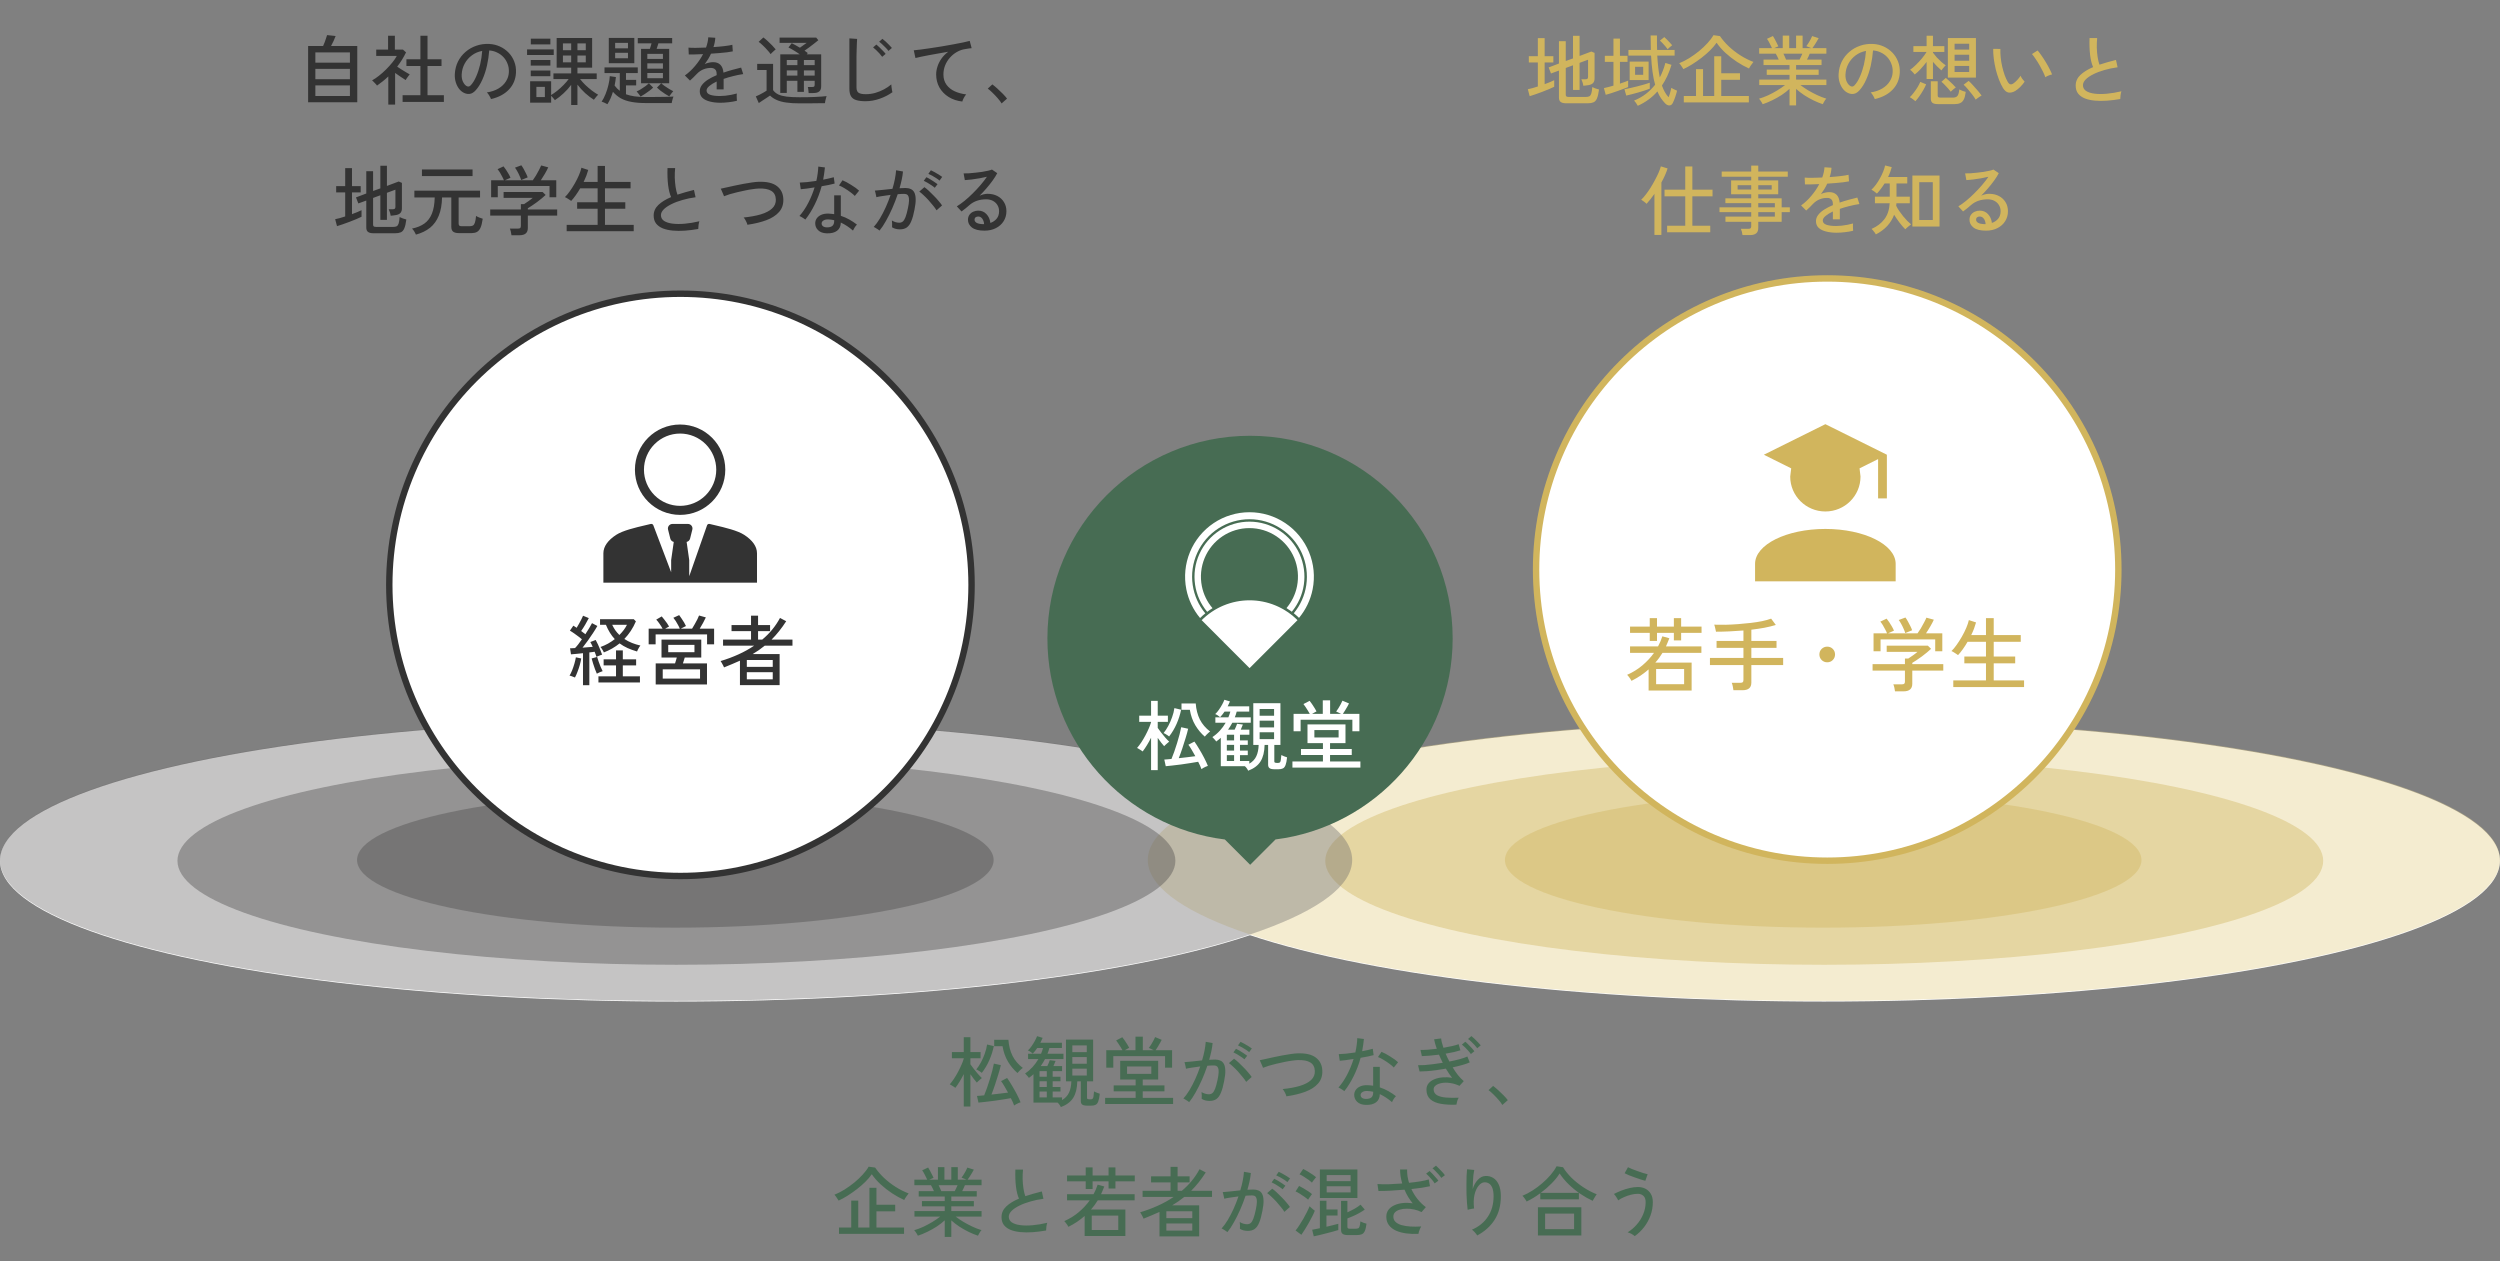 <svg width="327" height="165" viewBox="0 0 327 165" fill="none" xmlns="http://www.w3.org/2000/svg">
<rect x="0" y="0" width="327" height="165" fill="#808080" stroke="none"/>
<ellipse cx="88.433" cy="112.582" rx="88.433" ry="18.424" fill="white"/>
<ellipse cx="238.558" cy="112.582" rx="88.433" ry="18.424" fill="white"/>
<ellipse opacity="0.4" cx="238.565" cy="112.492" rx="88.433" ry="18.424" fill="#E4CF8B"/>
<ellipse opacity="0.4" cx="238.609" cy="112.597" rx="65.265" ry="13.597" fill="#D1B55D"/>
<ellipse opacity="0.4" cx="238.475" cy="112.491" rx="41.632" ry="8.849" fill="#D1B55D"/>
<ellipse opacity="0.4" cx="88.335" cy="112.489" rx="41.632" ry="8.849" fill="#333333"/>
<ellipse opacity="0.4" cx="88.476" cy="112.596" rx="65.265" ry="13.597" fill="#333333"/>
<ellipse opacity="0.4" cx="88.433" cy="112.491" rx="88.433" ry="18.424" fill="#6E6D6D"/>
<circle cx="239" cy="74.5" r="38.081" fill="white" stroke="#D1B55D" stroke-width="0.838"/>
<path d="M215.638 90.323V87.558C215.307 87.846 214.955 88.117 214.582 88.371C214.209 88.617 213.815 88.846 213.4 89.057C213.372 88.993 213.323 88.909 213.252 88.803C213.182 88.698 213.108 88.596 213.03 88.497C212.953 88.392 212.886 88.314 212.83 88.265C213.569 87.941 214.234 87.529 214.825 87.03C215.423 86.523 215.93 85.978 216.345 85.394H213.21V84.549H216.873C217.112 84.106 217.299 83.666 217.433 83.229L218.351 83.483C218.281 83.666 218.207 83.849 218.129 84.032C218.059 84.208 217.985 84.38 217.908 84.549H222.542V85.394H217.454C217.313 85.619 217.165 85.84 217.01 86.059C216.856 86.27 216.69 86.474 216.514 86.671H221.265V90.323H215.638ZM215.786 83.831V82.775H213.21V81.963H215.786V80.854H216.736V81.963H218.942V80.854H219.892V81.963H222.563V82.775H219.892V83.768H218.942V82.775H216.736V83.831H215.786ZM216.62 89.49H220.283V87.505H216.62V89.49ZM226.733 90.281C226.719 90.148 226.691 89.979 226.649 89.775C226.606 89.578 226.561 89.423 226.511 89.31H227.63C227.778 89.31 227.884 89.285 227.947 89.236C228.01 89.18 228.042 89.081 228.042 88.941V86.988H223.661V86.059H228.042V84.739H224.527V83.831H228.042V82.469C227.43 82.519 226.818 82.557 226.205 82.585C225.593 82.614 225.009 82.628 224.453 82.628C224.432 82.508 224.397 82.35 224.347 82.153C224.305 81.956 224.263 81.808 224.221 81.709C224.678 81.723 225.174 81.727 225.709 81.72C226.244 81.706 226.793 81.678 227.356 81.635C227.919 81.593 228.468 81.54 229.003 81.477C229.538 81.414 230.034 81.336 230.491 81.245C230.949 81.146 231.339 81.037 231.663 80.918L232.275 81.741C231.832 81.882 231.336 82.005 230.787 82.11C230.245 82.209 229.675 82.293 229.077 82.364V83.831H232.37V84.739H229.077V86.059H233.236V86.988H229.077V89.278C229.077 89.623 228.978 89.877 228.781 90.038C228.591 90.2 228.299 90.281 227.905 90.281H226.733ZM239 86.629C238.718 86.629 238.476 86.53 238.272 86.333C238.075 86.129 237.976 85.886 237.976 85.605C237.976 85.316 238.075 85.073 238.272 84.876C238.476 84.679 238.718 84.581 239 84.581C239.289 84.581 239.531 84.679 239.728 84.876C239.925 85.073 240.024 85.316 240.024 85.605C240.024 85.886 239.925 86.129 239.728 86.333C239.531 86.53 239.289 86.629 239 86.629ZM247.868 90.429C247.854 90.295 247.825 90.133 247.783 89.944C247.741 89.76 247.695 89.616 247.646 89.511H248.754C248.902 89.511 249.008 89.486 249.071 89.437C249.134 89.38 249.166 89.285 249.166 89.152V87.716H244.933V86.871H249.166V86.132H249.61C249.778 86.02 249.975 85.886 250.201 85.731C250.433 85.57 250.634 85.415 250.802 85.267H246.78V84.454H252.164L252.586 84.866C252.453 84.999 252.277 85.154 252.059 85.33C251.848 85.506 251.619 85.686 251.372 85.869C251.126 86.044 250.894 86.206 250.676 86.354C250.458 86.502 250.275 86.618 250.127 86.703V86.871H254.181V87.716H250.127V89.437C250.127 90.098 249.743 90.429 248.976 90.429H247.868ZM245.06 85.182V82.839H246.823C246.766 82.684 246.685 82.511 246.58 82.322C246.481 82.124 246.376 81.934 246.263 81.751C246.15 81.569 246.045 81.421 245.946 81.308L246.77 80.918C246.875 81.044 246.991 81.203 247.118 81.392C247.245 81.582 247.364 81.776 247.477 81.973C247.59 82.17 247.674 82.343 247.73 82.49L246.96 82.839H250.813C250.94 82.67 251.08 82.459 251.235 82.205C251.39 81.945 251.534 81.685 251.668 81.424C251.809 81.164 251.911 80.953 251.974 80.791L252.945 81.055C252.833 81.308 252.678 81.604 252.481 81.942C252.291 82.272 252.104 82.571 251.921 82.839H254.054V85.182H253.125V83.631H245.978V85.182H245.06ZM249.208 82.807C249.166 82.652 249.096 82.469 248.997 82.258C248.906 82.04 248.8 81.825 248.681 81.614C248.568 81.403 248.459 81.231 248.353 81.097L249.229 80.77C249.328 80.896 249.434 81.062 249.546 81.266C249.666 81.47 249.775 81.678 249.873 81.889C249.979 82.1 250.056 82.283 250.106 82.438L249.208 82.807ZM255.49 89.87V88.993H259.765V86.766H256.936V85.879H259.765V83.947H257.358C257.161 84.292 256.953 84.616 256.735 84.918C256.524 85.214 256.317 85.471 256.112 85.689C256.063 85.647 255.982 85.591 255.87 85.52C255.757 85.443 255.641 85.369 255.521 85.299C255.409 85.228 255.317 85.182 255.247 85.161C255.458 84.964 255.68 84.7 255.912 84.37C256.151 84.039 256.383 83.676 256.609 83.282C256.834 82.888 257.027 82.501 257.189 82.121C257.351 81.741 257.464 81.403 257.527 81.108L258.467 81.414C258.396 81.674 258.308 81.945 258.203 82.227C258.097 82.501 257.974 82.782 257.833 83.071H259.765V80.854H260.779V83.071H264.315V83.947H260.779V85.879H263.587V86.766H260.779V88.993H264.748V89.87H255.49Z" fill="#D1B55D"/>
<path d="M243.355 62.334C243.355 64.857 241.298 66.901 238.758 66.901C236.218 66.901 234.16 64.857 234.16 62.334L234.287 61.26L230.712 59.479L238.758 55.482L246.804 59.479V65.189H245.654V60.05L243.229 61.26L243.355 62.334ZM238.758 69.185C243.838 69.185 247.953 71.229 247.953 73.753V76.037H229.562V73.753C229.562 71.229 233.677 69.185 238.758 69.185Z" fill="#D1B55D"/>
<path d="M204.87 13.51C204.523 13.51 204.277 13.45 204.13 13.33C203.983 13.217 203.91 13.027 203.91 12.76V9.23L202.87 9.61L202.56 8.82L203.91 8.31V5.39H204.8V7.98L205.75 7.64V4.68H206.61V7.32L208.15 6.74L208.57 6.92V10.27C208.57 10.503 208.51 10.693 208.39 10.84C208.27 10.98 208.077 11.077 207.81 11.13C207.723 11.143 207.607 11.16 207.46 11.18C207.32 11.193 207.2 11.207 207.1 11.22C207.08 11.053 207.04 10.887 206.98 10.72C206.92 10.553 206.873 10.437 206.84 10.37H207.37C207.497 10.37 207.587 10.347 207.64 10.3C207.693 10.253 207.72 10.173 207.72 10.06V7.81L206.61 8.22V11.76H205.75V8.54L204.8 8.89V12.38C204.8 12.487 204.827 12.563 204.88 12.61C204.933 12.657 205.04 12.68 205.2 12.68H207.42C207.613 12.68 207.767 12.653 207.88 12.6C207.993 12.54 208.08 12.42 208.14 12.24C208.2 12.053 208.243 11.77 208.27 11.39C208.377 11.443 208.517 11.503 208.69 11.57C208.863 11.63 209.017 11.677 209.15 11.71C209.083 12.243 208.99 12.64 208.87 12.9C208.757 13.153 208.603 13.317 208.41 13.39C208.217 13.47 207.977 13.51 207.69 13.51H204.87ZM200.08 12.58L199.84 11.67C200.013 11.637 200.213 11.59 200.44 11.53C200.667 11.463 200.903 11.39 201.15 11.31V8.17H199.97V7.35H201.15V4.99H202.04V7.35H203.18V8.17H202.04V11.01C202.293 10.917 202.527 10.827 202.74 10.74C202.96 10.647 203.143 10.563 203.29 10.49V11.35C203.117 11.437 202.89 11.54 202.61 11.66C202.337 11.773 202.043 11.89 201.73 12.01C201.417 12.13 201.113 12.24 200.82 12.34C200.527 12.44 200.28 12.52 200.08 12.58ZM214.22 13.84C214.18 13.753 214.107 13.633 214 13.48C213.893 13.333 213.803 13.227 213.73 13.16C214.297 12.927 214.81 12.637 215.27 12.29C215.73 11.937 216.137 11.533 216.49 11.08C216.217 10.127 216.04 8.857 215.96 7.27H213V6.53H215.93C215.91 5.937 215.9 5.307 215.9 4.64H216.73C216.723 4.973 216.723 5.3 216.73 5.62C216.737 5.933 216.743 6.237 216.75 6.53H219.04V7.27H216.77C216.83 8.383 216.94 9.337 217.1 10.13C217.253 9.843 217.39 9.543 217.51 9.23C217.637 8.91 217.743 8.577 217.83 8.23L218.63 8.48C218.323 9.513 217.907 10.417 217.38 11.19C217.613 11.843 217.903 12.353 218.25 12.72C218.33 12.527 218.4 12.32 218.46 12.1C218.527 11.88 218.577 11.677 218.61 11.49C218.657 11.523 218.727 11.563 218.82 11.61C218.913 11.657 219.01 11.703 219.11 11.75C219.217 11.797 219.3 11.833 219.36 11.86C219.307 12.1 219.227 12.377 219.12 12.69C219.013 13.003 218.903 13.27 218.79 13.49C218.683 13.69 218.537 13.79 218.35 13.79C218.17 13.797 217.993 13.713 217.82 13.54C217.613 13.327 217.423 13.093 217.25 12.84C217.077 12.58 216.923 12.287 216.79 11.96C216.103 12.747 215.247 13.373 214.22 13.84ZM210.03 12.4L209.79 11.52C209.95 11.487 210.14 11.443 210.36 11.39C210.58 11.33 210.807 11.267 211.04 11.2V8.09H209.91V7.3H211.04V5.05H211.89V7.3H212.88V8.09H211.89V10.94C212.103 10.867 212.303 10.797 212.49 10.73C212.677 10.663 212.833 10.603 212.96 10.55V11.39C212.78 11.463 212.563 11.547 212.31 11.64C212.057 11.733 211.79 11.83 211.51 11.93C211.237 12.023 210.97 12.113 210.71 12.2C210.45 12.28 210.223 12.347 210.03 12.4ZM213.16 10.47V8.06H215.64V10.47H213.16ZM212.71 12.5L212.48 11.67C212.707 11.63 212.967 11.577 213.26 11.51C213.56 11.443 213.867 11.37 214.18 11.29C214.493 11.21 214.79 11.13 215.07 11.05C215.357 10.963 215.597 10.887 215.79 10.82V11.6C215.63 11.66 215.427 11.733 215.18 11.82C214.933 11.9 214.663 11.983 214.37 12.07C214.077 12.15 213.787 12.23 213.5 12.31C213.213 12.383 212.95 12.447 212.71 12.5ZM218.13 6.44C218.057 6.333 217.96 6.21 217.84 6.07C217.72 5.923 217.597 5.783 217.47 5.65C217.343 5.51 217.227 5.397 217.12 5.31L217.69 4.85C217.797 4.937 217.913 5.047 218.04 5.18C218.173 5.313 218.3 5.447 218.42 5.58C218.547 5.707 218.647 5.82 218.72 5.92C218.667 5.953 218.6 6.007 218.52 6.08C218.44 6.147 218.363 6.213 218.29 6.28C218.223 6.347 218.17 6.4 218.13 6.44ZM213.87 9.78H214.93V8.74H213.87V9.78ZM220.24 13.39V12.56H221.84V9.04H222.76V12.56H224.22V7.36H225.14V9.58H227.59V10.44H225.14V12.56H228.75V13.39H220.24ZM220.19 9.04C220.11 8.907 220.023 8.773 219.93 8.64C219.843 8.5 219.747 8.377 219.64 8.27C220.06 8.103 220.493 7.883 220.94 7.61C221.387 7.33 221.817 7.023 222.23 6.69C222.643 6.35 223.013 6 223.34 5.64C223.673 5.28 223.933 4.933 224.12 4.6L224.97 4.72C225.277 5.173 225.66 5.62 226.12 6.06C226.58 6.493 227.087 6.887 227.64 7.24C228.193 7.593 228.763 7.88 229.35 8.1C229.25 8.22 229.143 8.363 229.03 8.53C228.917 8.69 228.83 8.833 228.77 8.96C228.25 8.727 227.72 8.433 227.18 8.08C226.647 7.727 226.147 7.337 225.68 6.91C225.22 6.477 224.837 6.037 224.53 5.59C224.303 5.917 224.02 6.25 223.68 6.59C223.34 6.923 222.967 7.247 222.56 7.56C222.16 7.867 221.753 8.15 221.34 8.41C220.933 8.663 220.55 8.873 220.19 9.04ZM234.07 13.79V11.62C233.77 11.9 233.423 12.17 233.03 12.43C232.637 12.683 232.227 12.913 231.8 13.12C231.38 13.327 230.967 13.497 230.56 13.63C230.54 13.577 230.5 13.503 230.44 13.41C230.38 13.317 230.317 13.22 230.25 13.12C230.183 13.027 230.127 12.957 230.08 12.91C230.453 12.803 230.847 12.657 231.26 12.47C231.673 12.277 232.073 12.063 232.46 11.83C232.853 11.59 233.193 11.357 233.48 11.13H230.11V10.41H234.07V9.79H231.09V9.1H234.07V8.51H230.67V7.8H232.66C232.6 7.667 232.537 7.53 232.47 7.39C232.403 7.25 232.337 7.127 232.27 7.02H230.1V6.3H231.78C231.693 6.127 231.59 5.917 231.47 5.67C231.35 5.423 231.233 5.227 231.12 5.08L231.9 4.71C231.98 4.837 232.067 4.987 232.16 5.16C232.253 5.333 232.34 5.503 232.42 5.67C232.507 5.83 232.57 5.96 232.61 6.06L232.05 6.3H233.18V4.66H234.03V6.3H234.93V4.66H235.78V6.3H236.93L236.27 6.04C236.357 5.927 236.45 5.79 236.55 5.63C236.65 5.47 236.743 5.31 236.83 5.15C236.917 4.983 236.983 4.84 237.03 4.72L237.88 4.99C237.813 5.117 237.73 5.263 237.63 5.43C237.53 5.59 237.43 5.75 237.33 5.91C237.23 6.063 237.14 6.193 237.06 6.3H238.89V7.02H236.71C236.663 7.147 236.607 7.28 236.54 7.42C236.473 7.553 236.41 7.68 236.35 7.8H238.26V8.51H234.93V9.1H237.88V9.79H234.93V10.41H238.89V11.13H235.5C235.793 11.357 236.13 11.587 236.51 11.82C236.897 12.047 237.297 12.257 237.71 12.45C238.123 12.643 238.513 12.793 238.88 12.9C238.833 12.947 238.777 13.017 238.71 13.11C238.65 13.21 238.593 13.307 238.54 13.4C238.487 13.5 238.447 13.577 238.42 13.63C238.02 13.497 237.607 13.327 237.18 13.12C236.76 12.913 236.357 12.683 235.97 12.43C235.583 12.17 235.237 11.903 234.93 11.63V13.79H234.07ZM233.62 7.8H235.38C235.44 7.687 235.503 7.56 235.57 7.42C235.637 7.28 235.697 7.147 235.75 7.02H233.27C233.337 7.153 233.4 7.29 233.46 7.43C233.527 7.57 233.58 7.693 233.62 7.8ZM245.22 12.96C245.187 12.84 245.113 12.69 245 12.51C244.893 12.323 244.787 12.183 244.68 12.09C245.28 11.997 245.79 11.823 246.21 11.57C246.63 11.317 246.953 11.007 247.18 10.64C247.413 10.273 247.54 9.877 247.56 9.45C247.58 9.05 247.523 8.683 247.39 8.35C247.263 8.01 247.08 7.713 246.84 7.46C246.6 7.207 246.32 7.007 246 6.86C245.687 6.707 245.35 6.62 244.99 6.6C244.943 7.247 244.847 7.9 244.7 8.56C244.553 9.22 244.353 9.833 244.1 10.4C243.853 10.967 243.557 11.44 243.21 11.82C242.977 12.073 242.74 12.223 242.5 12.27C242.267 12.317 242.02 12.287 241.76 12.18C241.507 12.073 241.28 11.9 241.08 11.66C240.88 11.413 240.727 11.12 240.62 10.78C240.513 10.44 240.47 10.073 240.49 9.68C240.523 9.093 240.66 8.553 240.9 8.06C241.147 7.567 241.477 7.143 241.89 6.79C242.303 6.43 242.777 6.16 243.31 5.98C243.843 5.793 244.413 5.717 245.02 5.75C245.5 5.777 245.953 5.887 246.38 6.08C246.807 6.273 247.183 6.537 247.51 6.87C247.837 7.203 248.087 7.593 248.26 8.04C248.44 8.487 248.517 8.98 248.49 9.52C248.443 10.387 248.133 11.12 247.56 11.72C246.987 12.32 246.207 12.733 245.22 12.96ZM242.02 11.25C242.093 11.297 242.18 11.32 242.28 11.32C242.38 11.313 242.477 11.26 242.57 11.16C242.83 10.887 243.063 10.513 243.27 10.04C243.483 9.567 243.66 9.037 243.8 8.45C243.94 7.863 244.03 7.267 244.07 6.66C243.563 6.753 243.113 6.947 242.72 7.24C242.327 7.533 242.013 7.893 241.78 8.32C241.547 8.747 241.417 9.213 241.39 9.72C241.37 10.087 241.423 10.407 241.55 10.68C241.677 10.947 241.833 11.137 242.02 11.25ZM254.78 10.15V4.98H258.45V10.15H254.78ZM252 10.33V8.1C251.753 8.42 251.493 8.73 251.22 9.03C250.947 9.323 250.69 9.56 250.45 9.74C250.417 9.687 250.36 9.62 250.28 9.54C250.2 9.453 250.12 9.37 250.04 9.29C249.96 9.21 249.893 9.157 249.84 9.13C250.073 8.97 250.323 8.76 250.59 8.5C250.863 8.233 251.127 7.95 251.38 7.65C251.633 7.343 251.84 7.057 252 6.79H250.27V6.03H252V4.67H252.83V6.03H254.32V6.79H252.83V6.89C252.97 7.083 253.133 7.287 253.32 7.5C253.513 7.707 253.713 7.903 253.92 8.09C254.127 8.27 254.32 8.42 254.5 8.54C254.453 8.587 254.39 8.653 254.31 8.74C254.23 8.827 254.157 8.913 254.09 9C254.023 9.087 253.973 9.157 253.94 9.21C253.76 9.057 253.573 8.883 253.38 8.69C253.187 8.497 253.003 8.297 252.83 8.09V10.33H252ZM253.52 13.62C253.16 13.62 252.907 13.563 252.76 13.45C252.62 13.337 252.55 13.15 252.55 12.89V10.63H253.45V12.48C253.45 12.58 253.477 12.653 253.53 12.7C253.583 12.747 253.683 12.77 253.83 12.77H255.41C255.703 12.77 255.91 12.697 256.03 12.55C256.157 12.397 256.237 12.113 256.27 11.7C256.37 11.753 256.507 11.813 256.68 11.88C256.853 11.94 257 11.987 257.12 12.02C257.067 12.44 256.983 12.767 256.87 13C256.757 13.227 256.6 13.387 256.4 13.48C256.207 13.573 255.953 13.62 255.64 13.62H253.52ZM258.42 13.03C258.313 12.843 258.167 12.627 257.98 12.38C257.793 12.133 257.597 11.893 257.39 11.66C257.19 11.42 257.007 11.227 256.84 11.08L257.5 10.58C257.667 10.727 257.857 10.92 258.07 11.16C258.29 11.393 258.5 11.63 258.7 11.87C258.907 12.11 259.07 12.32 259.19 12.5C259.13 12.527 259.05 12.573 258.95 12.64C258.85 12.707 258.75 12.777 258.65 12.85C258.55 12.923 258.473 12.983 258.42 13.03ZM250.53 13.24C250.497 13.2 250.43 13.143 250.33 13.07C250.237 12.997 250.14 12.927 250.04 12.86C249.94 12.787 249.86 12.737 249.8 12.71C249.953 12.577 250.12 12.39 250.3 12.15C250.487 11.91 250.66 11.66 250.82 11.4C250.98 11.133 251.097 10.903 251.17 10.71L251.94 11.03C251.847 11.263 251.72 11.517 251.56 11.79C251.407 12.057 251.24 12.32 251.06 12.58C250.88 12.833 250.703 13.053 250.53 13.24ZM255.66 9.42H257.57V8.62H255.66V9.42ZM255.66 7.94H257.57V7.16H255.66V7.94ZM255.66 6.49H257.57V5.72H255.66V6.49ZM255.16 12C255.073 11.88 254.957 11.737 254.81 11.57C254.663 11.403 254.51 11.24 254.35 11.08C254.197 10.92 254.06 10.793 253.94 10.7L254.51 10.19C254.623 10.277 254.76 10.397 254.92 10.55C255.087 10.697 255.25 10.85 255.41 11.01C255.577 11.17 255.713 11.313 255.82 11.44C255.767 11.473 255.693 11.527 255.6 11.6C255.513 11.673 255.427 11.747 255.34 11.82C255.26 11.893 255.2 11.953 255.16 12ZM263.59 11.9C263.303 12.067 263.023 12.137 262.75 12.11C262.477 12.077 262.227 11.883 262 11.53C261.807 11.21 261.63 10.843 261.47 10.43C261.31 10.01 261.17 9.567 261.05 9.1C260.937 8.627 260.85 8.16 260.79 7.7C260.73 7.233 260.703 6.797 260.71 6.39L261.65 6.4C261.637 6.74 261.65 7.107 261.69 7.5C261.73 7.893 261.793 8.287 261.88 8.68C261.973 9.073 262.08 9.447 262.2 9.8C262.327 10.153 262.467 10.46 262.62 10.72C262.733 10.907 262.85 11.01 262.97 11.03C263.09 11.05 263.21 11.017 263.33 10.93C263.497 10.817 263.67 10.663 263.85 10.47C264.037 10.27 264.183 10.083 264.29 9.91C264.337 10.03 264.413 10.167 264.52 10.32C264.633 10.473 264.733 10.593 264.82 10.68C264.673 10.907 264.483 11.137 264.25 11.37C264.023 11.597 263.803 11.773 263.59 11.9ZM267.53 10.1C267.47 9.92 267.373 9.69 267.24 9.41C267.107 9.13 266.953 8.84 266.78 8.54C266.607 8.24 266.43 7.96 266.25 7.7C266.077 7.433 265.92 7.223 265.78 7.07L266.52 6.6C266.673 6.773 266.843 6.997 267.03 7.27C267.223 7.543 267.413 7.837 267.6 8.15C267.787 8.457 267.95 8.75 268.09 9.03C268.237 9.31 268.343 9.547 268.41 9.74C268.257 9.767 268.097 9.817 267.93 9.89C267.763 9.957 267.63 10.027 267.53 10.1ZM277.33 12.95C276.73 13.057 276.147 13.13 275.58 13.17C275.013 13.21 274.483 13.207 273.99 13.16C273.497 13.113 273.063 13.017 272.69 12.87C272.317 12.717 272.023 12.503 271.81 12.23C271.603 11.957 271.5 11.61 271.5 11.19C271.5 10.657 271.707 10.193 272.12 9.8C272.54 9.407 273.093 9.067 273.78 8.78C273.6 8.38 273.47 7.86 273.39 7.22C273.31 6.573 273.283 5.827 273.31 4.98H274.31C274.27 5.373 274.253 5.79 274.26 6.23C274.273 6.663 274.31 7.077 274.37 7.47C274.43 7.857 274.51 8.187 274.61 8.46C274.943 8.347 275.29 8.24 275.65 8.14C276.017 8.033 276.39 7.933 276.77 7.84L276.98 8.8C276.38 8.88 275.807 9 275.26 9.16C274.713 9.313 274.23 9.497 273.81 9.71C273.39 9.917 273.057 10.143 272.81 10.39C272.57 10.637 272.45 10.887 272.45 11.14C272.45 11.453 272.583 11.703 272.85 11.89C273.123 12.07 273.493 12.19 273.96 12.25C274.433 12.31 274.97 12.313 275.57 12.26C276.177 12.207 276.813 12.1 277.48 11.94C277.433 12.067 277.397 12.233 277.37 12.44C277.343 12.64 277.33 12.81 277.33 12.95ZM218.06 30.38V29.53H220.43V25.68H217.72V24.81H220.43V21.77H221.36V24.81H224V25.68H221.36V29.53H223.7V30.38H218.06ZM216.4 30.73V25.36C216.227 25.613 216.05 25.85 215.87 26.07C215.697 26.29 215.53 26.487 215.37 26.66C215.283 26.567 215.17 26.47 215.03 26.37C214.89 26.263 214.77 26.18 214.67 26.12C214.857 25.953 215.053 25.733 215.26 25.46C215.473 25.187 215.683 24.887 215.89 24.56C216.097 24.227 216.29 23.89 216.47 23.55C216.657 23.203 216.817 22.877 216.95 22.57C217.083 22.257 217.18 21.987 217.24 21.76L218.12 22.03C218.033 22.317 217.92 22.617 217.78 22.93C217.64 23.243 217.483 23.557 217.31 23.87V30.73H216.4ZM227.92 30.75C227.907 30.623 227.88 30.48 227.84 30.32C227.8 30.167 227.757 30.037 227.71 29.93H228.67C228.81 29.93 228.91 29.907 228.97 29.86C229.03 29.813 229.06 29.723 229.06 29.59V29.01H225.69V28.33H229.06V27.75H224.91V27.12H229.06V26.57H225.68V25.94H229.06V25.41H226.43V23.6H229.06V23.12H225.2V22.44H229.06V21.66H229.98V22.44H233.84V23.12H229.98V23.6H232.59V25.41H229.98V25.94H233.04V27.12H234.11V27.75H233.04V29.01H229.98V29.81C229.98 30.137 229.89 30.373 229.71 30.52C229.53 30.673 229.253 30.75 228.88 30.75H227.92ZM229.98 28.33H232.15V27.75H229.98V28.33ZM229.98 27.12H232.15V26.57H229.98V27.12ZM227.28 24.79H229.06V24.22H227.28V24.79ZM229.98 24.79H231.74V24.22H229.98V24.79ZM240.23 30.44C239.717 30.44 239.257 30.387 238.85 30.28C238.443 30.18 238.12 30.02 237.88 29.8C237.647 29.58 237.53 29.29 237.53 28.93C237.53 28.63 237.627 28.357 237.82 28.11C238.013 27.857 238.277 27.623 238.61 27.41C238.95 27.197 239.327 27.003 239.74 26.83V26.72C239.74 26.42 239.677 26.21 239.55 26.09C239.43 25.97 239.273 25.903 239.08 25.89C238.74 25.87 238.4 25.923 238.06 26.05C237.72 26.177 237.41 26.387 237.13 26.68C237.01 26.807 236.867 26.953 236.7 27.12C236.533 27.287 236.383 27.427 236.25 27.54L235.58 26.87C236.053 26.537 236.497 26.123 236.91 25.63C237.33 25.137 237.68 24.62 237.96 24.08C237.553 24.1 237.18 24.113 236.84 24.12C236.507 24.127 236.257 24.127 236.09 24.12L236.05 23.23C236.263 23.25 236.577 23.26 236.99 23.26C237.41 23.26 237.863 23.247 238.35 23.22C238.437 22.987 238.503 22.757 238.55 22.53C238.603 22.303 238.633 22.087 238.64 21.88L239.56 21.94C239.54 22.347 239.46 22.753 239.32 23.16C239.833 23.127 240.313 23.083 240.76 23.03C241.213 22.977 241.557 22.92 241.79 22.86L241.85 23.72C241.663 23.76 241.417 23.8 241.11 23.84C240.81 23.873 240.477 23.907 240.11 23.94C239.75 23.967 239.38 23.993 239 24.02C238.9 24.247 238.777 24.48 238.63 24.72C238.483 24.953 238.333 25.177 238.18 25.39C238.34 25.303 238.517 25.24 238.71 25.2C238.91 25.153 239.097 25.13 239.27 25.13C239.663 25.13 239.977 25.24 240.21 25.46C240.443 25.68 240.583 26.027 240.63 26.5C241.023 26.36 241.42 26.237 241.82 26.13C242.227 26.017 242.6 25.92 242.94 25.84L243.21 26.69C242.75 26.757 242.303 26.847 241.87 26.96C241.437 27.067 241.03 27.187 240.65 27.32V28.69H239.74V27.66C239.347 27.847 239.027 28.043 238.78 28.25C238.54 28.45 238.42 28.647 238.42 28.84C238.42 29.093 238.57 29.277 238.87 29.39C239.177 29.503 239.61 29.56 240.17 29.56C240.383 29.56 240.62 29.547 240.88 29.52C241.14 29.487 241.4 29.447 241.66 29.4C241.927 29.347 242.167 29.29 242.38 29.23C242.367 29.29 242.36 29.38 242.36 29.5C242.36 29.613 242.363 29.73 242.37 29.85C242.377 29.97 242.383 30.067 242.39 30.14C242.39 30.16 242.39 30.173 242.39 30.18C242.057 30.267 241.697 30.33 241.31 30.37C240.923 30.417 240.563 30.44 240.23 30.44ZM250.14 29.63V22.96H253.69V29.63H250.14ZM245.36 30.66C245.34 30.607 245.293 30.53 245.22 30.43C245.147 30.337 245.07 30.24 244.99 30.14C244.917 30.047 244.853 29.98 244.8 29.94C245.5 29.64 246.057 29.22 246.47 28.68C246.89 28.133 247.123 27.437 247.17 26.59H245.24V25.72H247.18V24H246.5C246.347 24.247 246.183 24.483 246.01 24.71C245.843 24.937 245.673 25.14 245.5 25.32C245.4 25.227 245.283 25.133 245.15 25.04C245.017 24.94 244.893 24.867 244.78 24.82C244.987 24.627 245.187 24.4 245.38 24.14C245.573 23.873 245.75 23.593 245.91 23.3C246.077 23 246.217 22.707 246.33 22.42C246.443 22.133 246.523 21.873 246.57 21.64L247.44 21.86C247.387 22.067 247.32 22.28 247.24 22.5C247.16 22.72 247.067 22.937 246.96 23.15H249.47V24H248.06V25.72H249.8V26.59H248.05C248.043 26.643 248.04 26.697 248.04 26.75C248.04 26.803 248.033 26.857 248.02 26.91C248.113 27.117 248.24 27.337 248.4 27.57C248.56 27.803 248.733 28.037 248.92 28.27C249.113 28.497 249.3 28.707 249.48 28.9C249.667 29.087 249.83 29.237 249.97 29.35C249.91 29.39 249.827 29.453 249.72 29.54C249.62 29.62 249.52 29.703 249.42 29.79C249.327 29.87 249.257 29.937 249.21 29.99C248.99 29.77 248.747 29.49 248.48 29.15C248.22 28.803 247.977 28.45 247.75 28.09C247.543 28.65 247.24 29.143 246.84 29.57C246.44 29.997 245.947 30.36 245.36 30.66ZM251.04 28.78H252.81V23.83H251.04V28.78ZM259.77 30.17C259.03 30.17 258.483 30.033 258.13 29.76C257.783 29.487 257.61 29.15 257.61 28.75C257.61 28.497 257.673 28.28 257.8 28.1C257.927 27.92 258.093 27.783 258.3 27.69C258.507 27.597 258.723 27.55 258.95 27.55C259.39 27.55 259.75 27.703 260.03 28.01C260.317 28.31 260.487 28.693 260.54 29.16C260.86 29.053 261.13 28.873 261.35 28.62C261.57 28.36 261.68 28.03 261.68 27.63C261.68 27.323 261.607 27.053 261.46 26.82C261.32 26.587 261.123 26.403 260.87 26.27C260.617 26.137 260.323 26.07 259.99 26.07C259.117 26.07 258.39 26.32 257.81 26.82C257.69 26.927 257.53 27.063 257.33 27.23C257.13 27.39 256.943 27.533 256.77 27.66L256.15 26.99C256.463 26.803 256.8 26.563 257.16 26.27C257.52 25.977 257.877 25.653 258.23 25.3C258.59 24.947 258.93 24.583 259.25 24.21C259.57 23.837 259.85 23.473 260.09 23.12C259.81 23.187 259.49 23.253 259.13 23.32C258.77 23.38 258.417 23.433 258.07 23.48C257.73 23.52 257.44 23.547 257.2 23.56L257.04 22.68C257.22 22.687 257.443 22.683 257.71 22.67C257.983 22.65 258.27 22.623 258.57 22.59C258.877 22.557 259.173 22.52 259.46 22.48C259.753 22.433 260.013 22.383 260.24 22.33C260.473 22.277 260.643 22.227 260.75 22.18L261.44 22.65C261.287 22.95 261.087 23.27 260.84 23.61C260.6 23.943 260.333 24.28 260.04 24.62C259.747 24.96 259.443 25.287 259.13 25.6C259.283 25.527 259.453 25.467 259.64 25.42C259.827 25.373 260.007 25.35 260.18 25.35C260.667 25.35 261.093 25.447 261.46 25.64C261.827 25.833 262.113 26.1 262.32 26.44C262.533 26.78 262.64 27.177 262.64 27.63C262.64 28.117 262.517 28.553 262.27 28.94C262.03 29.32 261.693 29.62 261.26 29.84C260.833 30.06 260.337 30.17 259.77 30.17ZM259.6 29.32H259.72C259.7 29.027 259.62 28.787 259.48 28.6C259.34 28.413 259.163 28.32 258.95 28.32C258.81 28.32 258.693 28.357 258.6 28.43C258.513 28.497 258.47 28.597 258.47 28.73C258.47 28.897 258.557 29.033 258.73 29.14C258.903 29.247 259.193 29.307 259.6 29.32Z" fill="#D1B55D"/>
<path d="M163.504 57C178.142 57 190.008 68.866 190.008 83.504C190.008 97.013 179.901 108.16 166.837 109.799L163.521 113.116L160.207 109.804C147.125 108.18 137 97.025 137 83.504C137 68.866 148.866 57 163.504 57Z" fill="#476C53"/>
<path d="M150.56 100.73V96.49C150.393 96.83 150.213 97.157 150.02 97.47C149.827 97.783 149.64 98.057 149.46 98.29C149.413 98.25 149.343 98.2 149.25 98.14C149.157 98.08 149.06 98.02 148.96 97.96C148.867 97.9 148.79 97.857 148.73 97.83C148.917 97.617 149.103 97.37 149.29 97.09C149.477 96.803 149.653 96.503 149.82 96.19C149.987 95.877 150.133 95.573 150.26 95.28C150.393 94.98 150.493 94.71 150.56 94.47V94.42H149.01V93.61H150.56V91.67H151.43V93.61H152.76V94.42H151.43V95.21C151.543 95.377 151.69 95.577 151.87 95.81C152.05 96.043 152.237 96.27 152.43 96.49C152.623 96.71 152.79 96.883 152.93 97.01C152.883 97.043 152.813 97.1 152.72 97.18C152.633 97.253 152.547 97.33 152.46 97.41C152.373 97.49 152.31 97.553 152.27 97.6C152.163 97.48 152.033 97.323 151.88 97.13C151.733 96.93 151.583 96.723 151.43 96.51V100.73H150.56ZM157.15 100.6C157.103 100.467 157.043 100.317 156.97 100.15C156.897 99.99 156.813 99.82 156.72 99.64C156.433 99.693 156.093 99.75 155.7 99.81C155.313 99.87 154.913 99.93 154.5 99.99C154.087 100.043 153.7 100.09 153.34 100.13C152.987 100.17 152.7 100.2 152.48 100.22L152.29 99.35C152.403 99.337 152.54 99.327 152.7 99.32C152.86 99.307 153.037 99.29 153.23 99.27C153.35 98.99 153.473 98.667 153.6 98.3C153.727 97.933 153.85 97.557 153.97 97.17C154.09 96.777 154.197 96.403 154.29 96.05C154.383 95.69 154.453 95.38 154.5 95.12L155.41 95.32C155.33 95.673 155.22 96.077 155.08 96.53C154.947 96.983 154.8 97.443 154.64 97.91C154.487 98.37 154.333 98.79 154.18 99.17C154.567 99.13 154.95 99.087 155.33 99.04C155.717 98.993 156.057 98.95 156.35 98.91C156.19 98.617 156.03 98.337 155.87 98.07C155.717 97.803 155.573 97.583 155.44 97.41L156.23 97C156.437 97.287 156.65 97.62 156.87 98C157.097 98.373 157.31 98.753 157.51 99.14C157.71 99.527 157.87 99.873 157.99 100.18C157.923 100.2 157.833 100.233 157.72 100.28C157.613 100.333 157.507 100.387 157.4 100.44C157.293 100.5 157.21 100.553 157.15 100.6ZM157.59 96.35C157.123 95.957 156.71 95.463 156.35 94.87C155.997 94.277 155.757 93.6 155.63 92.84H154.54V92.01H156.4C156.46 92.803 156.64 93.503 156.94 94.11C157.247 94.71 157.697 95.237 158.29 95.69C158.223 95.723 158.143 95.783 158.05 95.87C157.957 95.95 157.867 96.037 157.78 96.13C157.7 96.217 157.637 96.29 157.59 96.35ZM152.92 96.33C152.88 96.29 152.813 96.24 152.72 96.18C152.627 96.113 152.53 96.053 152.43 96C152.33 95.94 152.25 95.903 152.19 95.89C152.41 95.623 152.617 95.31 152.81 94.95C153.003 94.59 153.17 94.21 153.31 93.81C153.457 93.41 153.557 93.013 153.61 92.62L154.49 92.83C154.363 93.457 154.167 94.073 153.9 94.68C153.633 95.287 153.307 95.837 152.92 96.33ZM163.26 100.81C163.233 100.737 163.177 100.637 163.09 100.51C163.003 100.39 162.917 100.293 162.83 100.22H159.68V96.51C159.493 96.677 159.293 96.837 159.08 96.99C159.04 96.917 158.96 96.817 158.84 96.69C158.727 96.563 158.64 96.47 158.58 96.41C158.933 96.177 159.257 95.9 159.55 95.58C159.843 95.26 160.1 94.91 160.32 94.53H158.97V93.83H160.67C160.723 93.71 160.77 93.587 160.81 93.46C160.857 93.333 160.897 93.207 160.93 93.08H160.17C160.083 93.207 159.99 93.333 159.89 93.46C159.797 93.58 159.697 93.697 159.59 93.81C159.503 93.73 159.403 93.653 159.29 93.58C159.183 93.507 159.07 93.447 158.95 93.4C159.117 93.247 159.277 93.06 159.43 92.84C159.59 92.613 159.733 92.383 159.86 92.15C159.987 91.917 160.083 91.71 160.15 91.53L160.88 91.75C160.833 91.857 160.783 91.963 160.73 92.07C160.683 92.177 160.633 92.283 160.58 92.39H163.4V93.08H161.76C161.727 93.207 161.69 93.333 161.65 93.46C161.61 93.587 161.563 93.71 161.51 93.83H163.6V94.53H161.19C161.103 94.69 161.013 94.847 160.92 95C160.833 95.147 160.737 95.293 160.63 95.44H161.49C161.557 95.3 161.62 95.16 161.68 95.02C161.74 94.873 161.783 94.757 161.81 94.67L162.57 94.77C162.483 94.99 162.39 95.213 162.29 95.44H163.42V96.1H162.19V96.84H163.21V97.43H162.19V98.18H163.21V98.77H162.19V99.54H163.41V99.89C163.843 99.637 164.15 99.31 164.33 98.91C164.517 98.503 164.617 98.013 164.63 97.44H163.93V91.98H167.48V97.44H166.68V99.56C166.68 99.633 166.693 99.687 166.72 99.72C166.753 99.753 166.817 99.773 166.91 99.78C166.917 99.787 166.957 99.79 167.03 99.79C167.11 99.79 167.157 99.79 167.17 99.79C167.283 99.79 167.367 99.763 167.42 99.71C167.473 99.657 167.51 99.557 167.53 99.41C167.557 99.263 167.58 99.047 167.6 98.76C167.693 98.807 167.81 98.86 167.95 98.92C168.097 98.98 168.23 99.027 168.35 99.06C168.303 99.513 168.237 99.85 168.15 100.07C168.063 100.297 167.947 100.443 167.8 100.51C167.653 100.583 167.46 100.62 167.22 100.62H166.72C166.407 100.62 166.187 100.573 166.06 100.48C165.933 100.387 165.87 100.237 165.87 100.03V97.44H165.41C165.39 98.34 165.213 99.057 164.88 99.59C164.553 100.117 164.013 100.523 163.26 100.81ZM164.76 96.68H166.65V95.78H164.76V96.68ZM164.76 95.14H166.65V94.26H164.76V95.14ZM164.76 93.62H166.65V92.74H164.76V93.62ZM160.47 99.54H161.42V98.77H160.47V99.54ZM160.47 98.18H161.42V97.43H160.47V98.18ZM160.47 96.84H161.42V96.1H160.47V96.84ZM169.05 100.4V99.6H173.04V98.75H170.17V97.97H173.04V97.2H171.02V94.75H175.99V97.2H173.97V97.97H176.81V98.75H173.97V99.6H177.94V100.4H169.05ZM169.2 95.65V93.37H171.32C171.253 93.243 171.167 93.097 171.06 92.93C170.96 92.763 170.857 92.603 170.75 92.45C170.65 92.297 170.563 92.177 170.49 92.09L171.3 91.67C171.387 91.77 171.49 91.91 171.61 92.09C171.737 92.27 171.853 92.45 171.96 92.63C172.073 92.81 172.153 92.95 172.2 93.05C172.14 93.077 172.053 93.123 171.94 93.19C171.827 93.25 171.72 93.31 171.62 93.37H173.02V91.6H173.98V93.37H175.41C175.303 93.317 175.187 93.26 175.06 93.2C174.94 93.133 174.843 93.09 174.77 93.07C174.863 92.95 174.963 92.803 175.07 92.63C175.177 92.457 175.277 92.283 175.37 92.11C175.463 91.93 175.537 91.777 175.59 91.65L176.45 92.01C176.403 92.11 176.333 92.243 176.24 92.41C176.147 92.577 176.047 92.747 175.94 92.92C175.833 93.093 175.737 93.243 175.65 93.37H177.81V95.65H176.89V94.14H170.12V95.65H169.2ZM171.92 96.46H175.09V95.49H171.92V96.46Z" fill="white"/>
<g clip-path="url(#clip0_1237_1936)">
<path d="M171.215 72.205C170.577 70.664 169.498 69.347 168.112 68.42C166.727 67.494 165.098 66.999 163.432 66.999C161.767 66.999 160.138 67.494 158.752 68.42C157.367 69.346 156.288 70.664 155.65 72.205C155.012 73.746 154.846 75.441 155.171 77.077C155.447 78.466 156.068 79.758 156.97 80.838C157.187 80.622 157.416 80.418 157.653 80.226C156.778 79.168 156.207 77.89 156.007 76.529C155.796 75.099 156.001 73.64 156.598 72.324C157.195 71.009 158.158 69.893 159.371 69.111C160.585 68.329 161.998 67.914 163.442 67.915C164.885 67.916 166.297 68.334 167.509 69.118C168.722 69.902 169.682 71.02 170.277 72.336C170.871 73.653 171.074 75.114 170.861 76.542C170.659 77.892 170.094 79.16 169.229 80.211C169.465 80.402 169.693 80.605 169.911 80.819C170.804 79.742 171.42 78.457 171.694 77.076C172.019 75.441 171.852 73.745 171.215 72.204V72.205Z" fill="white"/>
<path d="M157.202 76.669C156.957 75.437 157.083 74.159 157.563 72.998C158.044 71.836 158.857 70.844 159.901 70.146C160.945 69.448 162.171 69.075 163.427 69.075C164.683 69.075 165.91 69.448 166.954 70.146C167.998 70.844 168.812 71.837 169.292 72.998C169.772 74.159 169.898 75.437 169.653 76.669C169.442 77.73 168.964 78.715 168.271 79.535C168.512 79.684 168.746 79.843 168.972 80.013C169.804 79.005 170.347 77.788 170.54 76.493C170.744 75.124 170.55 73.726 169.981 72.466C169.412 71.205 168.492 70.135 167.331 69.385C166.171 68.634 164.818 68.234 163.436 68.232C162.054 68.231 160.701 68.629 159.539 69.378C158.377 70.126 157.455 71.195 156.884 72.454C156.312 73.714 156.116 75.112 156.317 76.481C156.509 77.787 157.058 79.013 157.899 80.028C158.124 79.858 158.357 79.699 158.596 79.55C157.895 78.727 157.414 77.736 157.202 76.67V76.669Z" fill="white"/>
<path d="M168.032 79.802C168.03 79.801 168.029 79.8 168.027 79.799C168.002 79.784 167.977 79.769 167.952 79.754C167.918 79.734 167.883 79.713 167.848 79.693C167.822 79.678 167.796 79.664 167.771 79.65C167.736 79.63 167.701 79.611 167.666 79.592C167.64 79.578 167.614 79.564 167.588 79.55C167.552 79.531 167.516 79.512 167.48 79.494C167.454 79.481 167.429 79.467 167.403 79.454C167.365 79.436 167.328 79.417 167.29 79.399C167.265 79.388 167.241 79.375 167.216 79.364C167.174 79.344 167.132 79.325 167.09 79.306C167.069 79.297 167.048 79.287 167.027 79.278C166.964 79.25 166.9 79.222 166.836 79.195C165.761 78.749 164.608 78.52 163.444 78.52C162.279 78.52 161.127 78.749 160.051 79.195C159.987 79.222 159.923 79.249 159.86 79.278C159.84 79.287 159.819 79.296 159.799 79.305C159.756 79.325 159.714 79.344 159.671 79.364C159.647 79.376 159.623 79.388 159.598 79.399C159.56 79.417 159.522 79.436 159.484 79.454C159.459 79.467 159.433 79.48 159.408 79.493C159.372 79.512 159.335 79.531 159.299 79.55C159.274 79.564 159.248 79.578 159.223 79.591C159.187 79.61 159.151 79.63 159.116 79.65C159.09 79.664 159.065 79.678 159.04 79.692C159.004 79.713 158.969 79.734 158.934 79.754C158.91 79.769 158.885 79.783 158.861 79.798C158.851 79.803 158.843 79.809 158.834 79.814C158.332 80.12 157.861 80.475 157.429 80.876C157.343 80.955 157.259 81.036 157.176 81.118L163.444 87.393L169.712 81.118C169.629 81.036 169.545 80.955 169.46 80.876C169.021 80.469 168.542 80.11 168.033 79.801L168.032 79.802Z" fill="white"/>
</g>
<path d="M126.06 144.73V140.49C125.893 140.83 125.713 141.157 125.52 141.47C125.327 141.783 125.14 142.057 124.96 142.29C124.913 142.25 124.843 142.2 124.75 142.14C124.657 142.08 124.56 142.02 124.46 141.96C124.367 141.9 124.29 141.857 124.23 141.83C124.417 141.617 124.603 141.37 124.79 141.09C124.977 140.803 125.153 140.503 125.32 140.19C125.487 139.877 125.633 139.573 125.76 139.28C125.893 138.98 125.993 138.71 126.06 138.47V138.42H124.51V137.61H126.06V135.67H126.93V137.61H128.26V138.42H126.93V139.21C127.043 139.377 127.19 139.577 127.37 139.81C127.55 140.043 127.737 140.27 127.93 140.49C128.123 140.71 128.29 140.883 128.43 141.01C128.383 141.043 128.313 141.1 128.22 141.18C128.133 141.253 128.047 141.33 127.96 141.41C127.873 141.49 127.81 141.553 127.77 141.6C127.663 141.48 127.533 141.323 127.38 141.13C127.233 140.93 127.083 140.723 126.93 140.51V144.73H126.06ZM132.65 144.6C132.603 144.467 132.543 144.317 132.47 144.15C132.397 143.99 132.313 143.82 132.22 143.64C131.933 143.693 131.593 143.75 131.2 143.81C130.813 143.87 130.413 143.93 130 143.99C129.587 144.043 129.2 144.09 128.84 144.13C128.487 144.17 128.2 144.2 127.98 144.22L127.79 143.35C127.903 143.337 128.04 143.327 128.2 143.32C128.36 143.307 128.537 143.29 128.73 143.27C128.85 142.99 128.973 142.667 129.1 142.3C129.227 141.933 129.35 141.557 129.47 141.17C129.59 140.777 129.697 140.403 129.79 140.05C129.883 139.69 129.953 139.38 130 139.12L130.91 139.32C130.83 139.673 130.72 140.077 130.58 140.53C130.447 140.983 130.3 141.443 130.14 141.91C129.987 142.37 129.833 142.79 129.68 143.17C130.067 143.13 130.45 143.087 130.83 143.04C131.217 142.993 131.557 142.95 131.85 142.91C131.69 142.617 131.53 142.337 131.37 142.07C131.217 141.803 131.073 141.583 130.94 141.41L131.73 141C131.937 141.287 132.15 141.62 132.37 142C132.597 142.373 132.81 142.753 133.01 143.14C133.21 143.527 133.37 143.873 133.49 144.18C133.423 144.2 133.333 144.233 133.22 144.28C133.113 144.333 133.007 144.387 132.9 144.44C132.793 144.5 132.71 144.553 132.65 144.6ZM133.09 140.35C132.623 139.957 132.21 139.463 131.85 138.87C131.497 138.277 131.257 137.6 131.13 136.84H130.04V136.01H131.9C131.96 136.803 132.14 137.503 132.44 138.11C132.747 138.71 133.197 139.237 133.79 139.69C133.723 139.723 133.643 139.783 133.55 139.87C133.457 139.95 133.367 140.037 133.28 140.13C133.2 140.217 133.137 140.29 133.09 140.35ZM128.42 140.33C128.38 140.29 128.313 140.24 128.22 140.18C128.127 140.113 128.03 140.053 127.93 140C127.83 139.94 127.75 139.903 127.69 139.89C127.91 139.623 128.117 139.31 128.31 138.95C128.503 138.59 128.67 138.21 128.81 137.81C128.957 137.41 129.057 137.013 129.11 136.62L129.99 136.83C129.863 137.457 129.667 138.073 129.4 138.68C129.133 139.287 128.807 139.837 128.42 140.33ZM138.76 144.81C138.733 144.737 138.677 144.637 138.59 144.51C138.503 144.39 138.417 144.293 138.33 144.22H135.18V140.51C134.993 140.677 134.793 140.837 134.58 140.99C134.54 140.917 134.46 140.817 134.34 140.69C134.227 140.563 134.14 140.47 134.08 140.41C134.433 140.177 134.757 139.9 135.05 139.58C135.343 139.26 135.6 138.91 135.82 138.53H134.47V137.83H136.17C136.223 137.71 136.27 137.587 136.31 137.46C136.357 137.333 136.397 137.207 136.43 137.08H135.67C135.583 137.207 135.49 137.333 135.39 137.46C135.297 137.58 135.197 137.697 135.09 137.81C135.003 137.73 134.903 137.653 134.79 137.58C134.683 137.507 134.57 137.447 134.45 137.4C134.617 137.247 134.777 137.06 134.93 136.84C135.09 136.613 135.233 136.383 135.36 136.15C135.487 135.917 135.583 135.71 135.65 135.53L136.38 135.75C136.333 135.857 136.283 135.963 136.23 136.07C136.183 136.177 136.133 136.283 136.08 136.39H138.9V137.08H137.26C137.227 137.207 137.19 137.333 137.15 137.46C137.11 137.587 137.063 137.71 137.01 137.83H139.1V138.53H136.69C136.603 138.69 136.513 138.847 136.42 139C136.333 139.147 136.237 139.293 136.13 139.44H136.99C137.057 139.3 137.12 139.16 137.18 139.02C137.24 138.873 137.283 138.757 137.31 138.67L138.07 138.77C137.983 138.99 137.89 139.213 137.79 139.44H138.92V140.1H137.69V140.84H138.71V141.43H137.69V142.18H138.71V142.77H137.69V143.54H138.91V143.89C139.343 143.637 139.65 143.31 139.83 142.91C140.017 142.503 140.117 142.013 140.13 141.44H139.43V135.98H142.98V141.44H142.18V143.56C142.18 143.633 142.193 143.687 142.22 143.72C142.253 143.753 142.317 143.773 142.41 143.78C142.417 143.787 142.457 143.79 142.53 143.79C142.61 143.79 142.657 143.79 142.67 143.79C142.783 143.79 142.867 143.763 142.92 143.71C142.973 143.657 143.01 143.557 143.03 143.41C143.057 143.263 143.08 143.047 143.1 142.76C143.193 142.807 143.31 142.86 143.45 142.92C143.597 142.98 143.73 143.027 143.85 143.06C143.803 143.513 143.737 143.85 143.65 144.07C143.563 144.297 143.447 144.443 143.3 144.51C143.153 144.583 142.96 144.62 142.72 144.62H142.22C141.907 144.62 141.687 144.573 141.56 144.48C141.433 144.387 141.37 144.237 141.37 144.03V141.44H140.91C140.89 142.34 140.713 143.057 140.38 143.59C140.053 144.117 139.513 144.523 138.76 144.81ZM140.26 140.68H142.15V139.78H140.26V140.68ZM140.26 139.14H142.15V138.26H140.26V139.14ZM140.26 137.62H142.15V136.74H140.26V137.62ZM135.97 143.54H136.92V142.77H135.97V143.54ZM135.97 142.18H136.92V141.43H135.97V142.18ZM135.97 140.84H136.92V140.1H135.97V140.84ZM144.55 144.4V143.6H148.54V142.75H145.67V141.97H148.54V141.2H146.52V138.75H151.49V141.2H149.47V141.97H152.31V142.75H149.47V143.6H153.44V144.4H144.55ZM144.7 139.65V137.37H146.82C146.753 137.243 146.667 137.097 146.56 136.93C146.46 136.763 146.357 136.603 146.25 136.45C146.15 136.297 146.063 136.177 145.99 136.09L146.8 135.67C146.887 135.77 146.99 135.91 147.11 136.09C147.237 136.27 147.353 136.45 147.46 136.63C147.573 136.81 147.653 136.95 147.7 137.05C147.64 137.077 147.553 137.123 147.44 137.19C147.327 137.25 147.22 137.31 147.12 137.37H148.52V135.6H149.48V137.37H150.91C150.803 137.317 150.687 137.26 150.56 137.2C150.44 137.133 150.343 137.09 150.27 137.07C150.363 136.95 150.463 136.803 150.57 136.63C150.677 136.457 150.777 136.283 150.87 136.11C150.963 135.93 151.037 135.777 151.09 135.65L151.95 136.01C151.903 136.11 151.833 136.243 151.74 136.41C151.647 136.577 151.547 136.747 151.44 136.92C151.333 137.093 151.237 137.243 151.15 137.37H153.31V139.65H152.39V138.14H145.62V139.65H144.7ZM147.42 140.46H150.59V139.49H147.42V140.46ZM155.54 144.16C155.5 144.12 155.43 144.067 155.33 144C155.23 143.933 155.127 143.87 155.02 143.81C154.92 143.743 154.84 143.703 154.78 143.69C155.053 143.39 155.323 143.02 155.59 142.58C155.857 142.133 156.11 141.647 156.35 141.12C156.59 140.587 156.803 140.043 156.99 139.49C156.63 139.537 156.28 139.587 155.94 139.64C155.607 139.687 155.337 139.737 155.13 139.79C155.123 139.73 155.107 139.643 155.08 139.53C155.06 139.41 155.033 139.293 155 139.18C154.973 139.06 154.95 138.977 154.93 138.93C155.163 138.91 155.493 138.88 155.92 138.84C156.347 138.793 156.783 138.747 157.23 138.7C157.363 138.267 157.47 137.843 157.55 137.43C157.63 137.017 157.683 136.63 157.71 136.27L158.61 136.43C158.583 136.757 158.53 137.107 158.45 137.48C158.37 137.847 158.273 138.227 158.16 138.62C158.473 138.6 158.73 138.59 158.93 138.59C159.19 138.59 159.417 138.633 159.61 138.72C159.81 138.8 159.967 138.943 160.08 139.15C160.193 139.357 160.257 139.643 160.27 140.01C160.283 140.377 160.233 140.84 160.12 141.4C160 142.033 159.86 142.54 159.7 142.92C159.547 143.3 159.35 143.577 159.11 143.75C158.877 143.917 158.58 144 158.22 144C158.033 144 157.853 143.98 157.68 143.94C157.507 143.9 157.34 143.83 157.18 143.73C157.187 143.61 157.19 143.46 157.19 143.28C157.19 143.1 157.18 142.953 157.16 142.84C157.473 143.033 157.797 143.13 158.13 143.13C158.31 143.13 158.463 143.077 158.59 142.97C158.717 142.863 158.833 142.673 158.94 142.4C159.047 142.12 159.153 141.727 159.26 141.22C159.347 140.807 159.393 140.477 159.4 140.23C159.407 139.983 159.38 139.797 159.32 139.67C159.267 139.543 159.19 139.46 159.09 139.42C158.99 139.38 158.873 139.36 158.74 139.36C158.633 139.36 158.51 139.363 158.37 139.37C158.23 139.377 158.08 139.387 157.92 139.4C157.713 140.02 157.477 140.633 157.21 141.24C156.943 141.84 156.667 142.393 156.38 142.9C156.1 143.407 155.82 143.827 155.54 144.16ZM163 141.51C162.893 141.33 162.743 141.123 162.55 140.89C162.363 140.65 162.16 140.41 161.94 140.17C161.72 139.93 161.503 139.713 161.29 139.52C161.083 139.32 160.9 139.167 160.74 139.06L161.41 138.48C161.583 138.6 161.777 138.76 161.99 138.96C162.21 139.16 162.43 139.377 162.65 139.61C162.877 139.837 163.083 140.063 163.27 140.29C163.463 140.51 163.613 140.703 163.72 140.87L163 141.51ZM162.77 138.56C162.65 138.453 162.503 138.343 162.33 138.23C162.163 138.11 161.99 138 161.81 137.9C161.63 137.793 161.47 137.71 161.33 137.65L161.67 137.18C161.797 137.233 161.953 137.317 162.14 137.43C162.327 137.543 162.51 137.66 162.69 137.78C162.877 137.9 163.023 138.003 163.13 138.09L162.77 138.56ZM163.39 137.62C163.27 137.513 163.12 137.403 162.94 137.29C162.767 137.177 162.59 137.07 162.41 136.97C162.23 136.87 162.07 136.793 161.93 136.74L162.26 136.27C162.387 136.323 162.543 136.403 162.73 136.51C162.923 136.617 163.113 136.727 163.3 136.84C163.487 136.953 163.633 137.053 163.74 137.14L163.39 137.62ZM168.26 143.4C168.233 143.267 168.17 143.103 168.07 142.91C167.97 142.71 167.87 142.557 167.77 142.45C168.63 142.363 169.377 142.227 170.01 142.04C170.65 141.847 171.143 141.59 171.49 141.27C171.837 140.943 172 140.547 171.98 140.08C171.96 139.567 171.763 139.197 171.39 138.97C171.017 138.737 170.463 138.633 169.73 138.66C169.523 138.667 169.267 138.693 168.96 138.74C168.653 138.78 168.327 138.837 167.98 138.91C167.633 138.977 167.287 139.053 166.94 139.14C166.593 139.22 166.267 139.307 165.96 139.4C165.66 139.493 165.407 139.583 165.2 139.67C165.2 139.657 165.18 139.603 165.14 139.51C165.1 139.41 165.053 139.3 165 139.18C164.947 139.053 164.897 138.94 164.85 138.84C164.81 138.74 164.783 138.687 164.77 138.68C164.977 138.633 165.237 138.577 165.55 138.51C165.87 138.437 166.217 138.36 166.59 138.28C166.97 138.2 167.35 138.123 167.73 138.05C168.117 137.977 168.48 137.917 168.82 137.87C169.16 137.817 169.453 137.787 169.7 137.78C170.773 137.74 171.577 137.923 172.11 138.33C172.65 138.737 172.933 139.307 172.96 140.04C172.987 140.713 172.8 141.277 172.4 141.73C172.007 142.177 171.453 142.533 170.74 142.8C170.027 143.067 169.2 143.267 168.26 143.4ZM178.63 144.52C178.15 144.507 177.777 144.37 177.51 144.11C177.25 143.857 177.123 143.547 177.13 143.18C177.137 142.953 177.207 142.743 177.34 142.55C177.48 142.357 177.68 142.203 177.94 142.09C178.207 141.977 178.527 141.927 178.9 141.94C179.02 141.947 179.14 141.957 179.26 141.97C179.38 141.977 179.497 141.99 179.61 142.01V139.55H180.48V142.23C180.873 142.357 181.247 142.52 181.6 142.72C181.953 142.92 182.283 143.14 182.59 143.38C182.497 143.467 182.397 143.59 182.29 143.75C182.19 143.91 182.117 144.047 182.07 144.16C181.577 143.727 181.047 143.377 180.48 143.11C180.467 143.597 180.3 143.957 179.98 144.19C179.66 144.43 179.21 144.54 178.63 144.52ZM175.84 142.72C175.793 142.68 175.723 142.63 175.63 142.57C175.537 142.503 175.437 142.44 175.33 142.38C175.23 142.32 175.143 142.277 175.07 142.25C175.49 141.777 175.87 141.213 176.21 140.56C176.55 139.907 176.83 139.223 177.05 138.51C176.677 138.57 176.327 138.623 176 138.67C175.68 138.71 175.427 138.737 175.24 138.75L175.11 137.88C175.357 137.873 175.673 137.853 176.06 137.82C176.447 137.78 176.853 137.727 177.28 137.66C177.353 137.34 177.41 137.023 177.45 136.71C177.497 136.397 177.523 136.09 177.53 135.79L178.4 135.9C178.373 136.167 178.34 136.437 178.3 136.71C178.267 136.977 178.223 137.24 178.17 137.5C178.437 137.447 178.69 137.393 178.93 137.34C179.17 137.287 179.38 137.233 179.56 137.18L179.67 138.01C179.463 138.063 179.21 138.123 178.91 138.19C178.617 138.25 178.303 138.307 177.97 138.36C177.743 139.187 177.447 139.973 177.08 140.72C176.72 141.46 176.307 142.127 175.84 142.72ZM182.31 139.63C182.17 139.477 181.973 139.31 181.72 139.13C181.473 138.943 181.213 138.77 180.94 138.61C180.673 138.45 180.44 138.333 180.24 138.26L180.7 137.58C180.853 137.64 181.03 137.723 181.23 137.83C181.43 137.937 181.633 138.057 181.84 138.19C182.053 138.317 182.25 138.447 182.43 138.58C182.61 138.713 182.757 138.833 182.87 138.94L182.31 139.63ZM178.69 143.74C178.983 143.74 179.21 143.677 179.37 143.55C179.53 143.417 179.61 143.207 179.61 142.92V142.8C179.363 142.747 179.107 142.713 178.84 142.7C178.573 142.693 178.363 142.74 178.21 142.84C178.057 142.933 177.977 143.057 177.97 143.21C177.963 143.363 178.02 143.49 178.14 143.59C178.267 143.69 178.45 143.74 178.69 143.74ZM190.5 144.49C189.74 144.523 189.063 144.487 188.47 144.38C187.883 144.28 187.42 144.08 187.08 143.78C186.747 143.48 186.58 143.06 186.58 142.52C186.58 142.2 186.673 141.927 186.86 141.7C187.047 141.473 187.297 141.297 187.61 141.17C187.93 141.037 188.29 140.953 188.69 140.92C189.097 140.887 189.513 140.903 189.94 140.97C189.793 140.797 189.653 140.61 189.52 140.41C189.387 140.203 189.253 139.993 189.12 139.78C188.693 139.853 188.267 139.92 187.84 139.98C187.413 140.04 187.013 140.083 186.64 140.11C186.267 140.137 185.947 140.15 185.68 140.15L185.48 139.33C185.727 139.337 186.02 139.33 186.36 139.31C186.707 139.283 187.08 139.243 187.48 139.19C187.887 139.137 188.297 139.077 188.71 139.01C188.623 138.83 188.537 138.65 188.45 138.47C188.37 138.29 188.293 138.117 188.22 137.95C187.807 138.003 187.403 138.047 187.01 138.08C186.617 138.113 186.273 138.133 185.98 138.14L185.8 137.33C186.08 137.337 186.407 137.327 186.78 137.3C187.153 137.267 187.537 137.227 187.93 137.18C187.843 136.933 187.77 136.703 187.71 136.49C187.657 136.277 187.613 136.093 187.58 135.94L188.5 135.83C188.513 135.99 188.547 136.173 188.6 136.38C188.653 136.587 188.72 136.81 188.8 137.05C189.2 136.983 189.573 136.91 189.92 136.83C190.273 136.75 190.563 136.667 190.79 136.58L191.02 137.38C190.8 137.453 190.52 137.53 190.18 137.61C189.847 137.683 189.483 137.753 189.09 137.82C189.163 137.987 189.24 138.157 189.32 138.33C189.407 138.503 189.493 138.677 189.58 138.85C190.087 138.75 190.55 138.643 190.97 138.53C191.39 138.41 191.71 138.297 191.93 138.19L192.24 138.96C192.013 139.067 191.703 139.177 191.31 139.29C190.917 139.403 190.483 139.51 190.01 139.61C190.223 139.97 190.453 140.307 190.7 140.62C190.953 140.933 191.207 141.197 191.46 141.41L190.9 142.03C190.493 141.837 190.087 141.713 189.68 141.66C189.28 141.6 188.917 141.6 188.59 141.66C188.27 141.713 188.01 141.813 187.81 141.96C187.617 142.1 187.52 142.273 187.52 142.48C187.52 142.82 187.667 143.077 187.96 143.25C188.253 143.417 188.647 143.52 189.14 143.56C189.64 143.6 190.193 143.607 190.8 143.58C190.727 143.693 190.66 143.843 190.6 144.03C190.547 144.223 190.513 144.377 190.5 144.49ZM193.22 137.11C193.127 136.977 193.01 136.833 192.87 136.68C192.73 136.527 192.583 136.38 192.43 136.24C192.283 136.1 192.147 135.987 192.02 135.9L192.46 135.52C192.567 135.6 192.7 135.717 192.86 135.87C193.02 136.023 193.177 136.18 193.33 136.34C193.483 136.493 193.6 136.623 193.68 136.73L193.22 137.11ZM192.39 137.87C192.303 137.737 192.19 137.593 192.05 137.44C191.91 137.28 191.767 137.13 191.62 136.99C191.473 136.843 191.34 136.723 191.22 136.63L191.66 136.26C191.767 136.34 191.897 136.46 192.05 136.62C192.21 136.773 192.363 136.93 192.51 137.09C192.657 137.25 192.77 137.387 192.85 137.5L192.39 137.87ZM196.51 144.53C196.39 144.323 196.223 144.1 196.01 143.86C195.797 143.613 195.573 143.377 195.34 143.15C195.107 142.917 194.893 142.73 194.7 142.59L195.3 142.04C195.5 142.187 195.723 142.373 195.97 142.6C196.223 142.827 196.463 143.057 196.69 143.29C196.917 143.523 197.093 143.727 197.22 143.9L196.51 144.53ZM109.74 161.39V160.56H111.34V157.04H112.26V160.56H113.72V155.36H114.64V157.58H117.09V158.44H114.64V160.56H118.25V161.39H109.74ZM109.69 157.04C109.61 156.907 109.523 156.773 109.43 156.64C109.343 156.5 109.247 156.377 109.14 156.27C109.56 156.103 109.993 155.883 110.44 155.61C110.887 155.33 111.317 155.023 111.73 154.69C112.143 154.35 112.513 154 112.84 153.64C113.173 153.28 113.433 152.933 113.62 152.6L114.47 152.72C114.777 153.173 115.16 153.62 115.62 154.06C116.08 154.493 116.587 154.887 117.14 155.24C117.693 155.593 118.263 155.88 118.85 156.1C118.75 156.22 118.643 156.363 118.53 156.53C118.417 156.69 118.33 156.833 118.27 156.96C117.75 156.727 117.22 156.433 116.68 156.08C116.147 155.727 115.647 155.337 115.18 154.91C114.72 154.477 114.337 154.037 114.03 153.59C113.803 153.917 113.52 154.25 113.18 154.59C112.84 154.923 112.467 155.247 112.06 155.56C111.66 155.867 111.253 156.15 110.84 156.41C110.433 156.663 110.05 156.873 109.69 157.04ZM123.57 161.79V159.62C123.27 159.9 122.923 160.17 122.53 160.43C122.137 160.683 121.727 160.913 121.3 161.12C120.88 161.327 120.467 161.497 120.06 161.63C120.04 161.577 120 161.503 119.94 161.41C119.88 161.317 119.817 161.22 119.75 161.12C119.683 161.027 119.627 160.957 119.58 160.91C119.953 160.803 120.347 160.657 120.76 160.47C121.173 160.277 121.573 160.063 121.96 159.83C122.353 159.59 122.693 159.357 122.98 159.13H119.61V158.41H123.57V157.79H120.59V157.1H123.57V156.51H120.17V155.8H122.16C122.1 155.667 122.037 155.53 121.97 155.39C121.903 155.25 121.837 155.127 121.77 155.02H119.6V154.3H121.28C121.193 154.127 121.09 153.917 120.97 153.67C120.85 153.423 120.733 153.227 120.62 153.08L121.4 152.71C121.48 152.837 121.567 152.987 121.66 153.16C121.753 153.333 121.84 153.503 121.92 153.67C122.007 153.83 122.07 153.96 122.11 154.06L121.55 154.3H122.68V152.66H123.53V154.3H124.43V152.66H125.28V154.3H126.43L125.77 154.04C125.857 153.927 125.95 153.79 126.05 153.63C126.15 153.47 126.243 153.31 126.33 153.15C126.417 152.983 126.483 152.84 126.53 152.72L127.38 152.99C127.313 153.117 127.23 153.263 127.13 153.43C127.03 153.59 126.93 153.75 126.83 153.91C126.73 154.063 126.64 154.193 126.56 154.3H128.39V155.02H126.21C126.163 155.147 126.107 155.28 126.04 155.42C125.973 155.553 125.91 155.68 125.85 155.8H127.76V156.51H124.43V157.1H127.38V157.79H124.43V158.41H128.39V159.13H125C125.293 159.357 125.63 159.587 126.01 159.82C126.397 160.047 126.797 160.257 127.21 160.45C127.623 160.643 128.013 160.793 128.38 160.9C128.333 160.947 128.277 161.017 128.21 161.11C128.15 161.21 128.093 161.307 128.04 161.4C127.987 161.5 127.947 161.577 127.92 161.63C127.52 161.497 127.107 161.327 126.68 161.12C126.26 160.913 125.857 160.683 125.47 160.43C125.083 160.17 124.737 159.903 124.43 159.63V161.79H123.57ZM123.12 155.8H124.88C124.94 155.687 125.003 155.56 125.07 155.42C125.137 155.28 125.197 155.147 125.25 155.02H122.77C122.837 155.153 122.9 155.29 122.96 155.43C123.027 155.57 123.08 155.693 123.12 155.8ZM136.83 160.95C136.23 161.057 135.647 161.13 135.08 161.17C134.513 161.21 133.983 161.207 133.49 161.16C132.997 161.113 132.563 161.017 132.19 160.87C131.817 160.717 131.523 160.503 131.31 160.23C131.103 159.957 131 159.61 131 159.19C131 158.657 131.207 158.193 131.62 157.8C132.04 157.407 132.593 157.067 133.28 156.78C133.1 156.38 132.97 155.86 132.89 155.22C132.81 154.573 132.783 153.827 132.81 152.98H133.81C133.77 153.373 133.753 153.79 133.76 154.23C133.773 154.663 133.81 155.077 133.87 155.47C133.93 155.857 134.01 156.187 134.11 156.46C134.443 156.347 134.79 156.24 135.15 156.14C135.517 156.033 135.89 155.933 136.27 155.84L136.48 156.8C135.88 156.88 135.307 157 134.76 157.16C134.213 157.313 133.73 157.497 133.31 157.71C132.89 157.917 132.557 158.143 132.31 158.39C132.07 158.637 131.95 158.887 131.95 159.14C131.95 159.453 132.083 159.703 132.35 159.89C132.623 160.07 132.993 160.19 133.46 160.25C133.933 160.31 134.47 160.313 135.07 160.26C135.677 160.207 136.313 160.1 136.98 159.94C136.933 160.067 136.897 160.233 136.87 160.44C136.843 160.64 136.83 160.81 136.83 160.95ZM141.87 161.67V159.05C141.557 159.323 141.223 159.58 140.87 159.82C140.517 160.053 140.143 160.27 139.75 160.47C139.723 160.41 139.677 160.33 139.61 160.23C139.543 160.13 139.473 160.033 139.4 159.94C139.327 159.84 139.263 159.767 139.21 159.72C139.91 159.413 140.54 159.023 141.1 158.55C141.667 158.07 142.147 157.553 142.54 157H139.57V156.2H143.04C143.267 155.78 143.443 155.363 143.57 154.95L144.44 155.19C144.373 155.363 144.303 155.537 144.23 155.71C144.163 155.877 144.093 156.04 144.02 156.2H148.41V157H143.59C143.457 157.213 143.317 157.423 143.17 157.63C143.023 157.83 142.867 158.023 142.7 158.21H147.2V161.67H141.87ZM142.01 155.52V154.52H139.57V153.75H142.01V152.7H142.91V153.75H145V152.7H145.9V153.75H148.43V154.52H145.9V155.46H145V154.52H142.91V155.52H142.01ZM142.8 160.88H146.27V159H142.8V160.88ZM151.66 161.72V158.52C151.333 158.667 150.997 158.813 150.65 158.96C150.303 159.107 149.947 159.253 149.58 159.4C149.56 159.333 149.52 159.247 149.46 159.14C149.407 159.027 149.347 158.917 149.28 158.81C149.22 158.697 149.17 158.617 149.13 158.57C149.95 158.323 150.727 158.033 151.46 157.7C152.2 157.367 152.883 156.987 153.51 156.56H149.45V155.76H153.11V154.66H150.56V153.86H153.11V152.63H154.03V153.86H155.6V154.66H154.03V155.76H154.58C155.553 154.947 156.327 154.003 156.9 152.93L157.71 153.36C157.41 153.827 157.1 154.26 156.78 154.66C156.46 155.06 156.133 155.427 155.8 155.76H158.53V156.56H154.9C154.413 156.96 153.887 157.327 153.32 157.66H156.85V161.72H151.66ZM152.56 160.96H155.95V160.03H152.56V160.96ZM152.56 159.33H155.95V158.43H152.56V159.33ZM160.54 161.16C160.5 161.12 160.43 161.067 160.33 161C160.23 160.933 160.127 160.87 160.02 160.81C159.92 160.743 159.84 160.703 159.78 160.69C160.053 160.39 160.323 160.02 160.59 159.58C160.857 159.133 161.11 158.647 161.35 158.12C161.59 157.587 161.803 157.043 161.99 156.49C161.63 156.537 161.28 156.587 160.94 156.64C160.607 156.687 160.337 156.737 160.13 156.79C160.123 156.73 160.107 156.643 160.08 156.53C160.06 156.41 160.033 156.293 160 156.18C159.973 156.06 159.95 155.977 159.93 155.93C160.163 155.91 160.493 155.88 160.92 155.84C161.347 155.793 161.783 155.747 162.23 155.7C162.363 155.267 162.47 154.843 162.55 154.43C162.63 154.017 162.683 153.63 162.71 153.27L163.61 153.43C163.583 153.757 163.53 154.107 163.45 154.48C163.37 154.847 163.273 155.227 163.16 155.62C163.473 155.6 163.73 155.59 163.93 155.59C164.19 155.59 164.417 155.633 164.61 155.72C164.81 155.8 164.967 155.943 165.08 156.15C165.193 156.357 165.257 156.643 165.27 157.01C165.283 157.377 165.233 157.84 165.12 158.4C165 159.033 164.86 159.54 164.7 159.92C164.547 160.3 164.35 160.577 164.11 160.75C163.877 160.917 163.58 161 163.22 161C163.033 161 162.853 160.98 162.68 160.94C162.507 160.9 162.34 160.83 162.18 160.73C162.187 160.61 162.19 160.46 162.19 160.28C162.19 160.1 162.18 159.953 162.16 159.84C162.473 160.033 162.797 160.13 163.13 160.13C163.31 160.13 163.463 160.077 163.59 159.97C163.717 159.863 163.833 159.673 163.94 159.4C164.047 159.12 164.153 158.727 164.26 158.22C164.347 157.807 164.393 157.477 164.4 157.23C164.407 156.983 164.38 156.797 164.32 156.67C164.267 156.543 164.19 156.46 164.09 156.42C163.99 156.38 163.873 156.36 163.74 156.36C163.633 156.36 163.51 156.363 163.37 156.37C163.23 156.377 163.08 156.387 162.92 156.4C162.713 157.02 162.477 157.633 162.21 158.24C161.943 158.84 161.667 159.393 161.38 159.9C161.1 160.407 160.82 160.827 160.54 161.16ZM168 158.51C167.893 158.33 167.743 158.123 167.55 157.89C167.363 157.65 167.16 157.41 166.94 157.17C166.72 156.93 166.503 156.713 166.29 156.52C166.083 156.32 165.9 156.167 165.74 156.06L166.41 155.48C166.583 155.6 166.777 155.76 166.99 155.96C167.21 156.16 167.43 156.377 167.65 156.61C167.877 156.837 168.083 157.063 168.27 157.29C168.463 157.51 168.613 157.703 168.72 157.87L168 158.51ZM167.77 155.56C167.65 155.453 167.503 155.343 167.33 155.23C167.163 155.11 166.99 155 166.81 154.9C166.63 154.793 166.47 154.71 166.33 154.65L166.67 154.18C166.797 154.233 166.953 154.317 167.14 154.43C167.327 154.543 167.51 154.66 167.69 154.78C167.877 154.9 168.023 155.003 168.13 155.09L167.77 155.56ZM168.39 154.62C168.27 154.513 168.12 154.403 167.94 154.29C167.767 154.177 167.59 154.07 167.41 153.97C167.23 153.87 167.07 153.793 166.93 153.74L167.26 153.27C167.387 153.323 167.543 153.403 167.73 153.51C167.923 153.617 168.113 153.727 168.3 153.84C168.487 153.953 168.633 154.053 168.74 154.14L168.39 154.62ZM172.64 156.7V152.97H177.55V156.7H172.64ZM176.32 161.55C175.993 161.55 175.76 161.497 175.62 161.39C175.48 161.29 175.41 161.117 175.41 160.87V157.07H176.24V158.57C176.553 158.43 176.867 158.273 177.18 158.1C177.493 157.92 177.753 157.743 177.96 157.57L178.51 158.21C178.303 158.363 178.067 158.513 177.8 158.66C177.54 158.807 177.273 158.94 177 159.06C176.733 159.18 176.48 159.283 176.24 159.37V160.46C176.24 160.553 176.263 160.62 176.31 160.66C176.357 160.7 176.453 160.72 176.6 160.72H177.23C177.403 160.72 177.537 160.703 177.63 160.67C177.723 160.637 177.79 160.553 177.83 160.42C177.877 160.287 177.913 160.067 177.94 159.76C178.033 159.813 178.16 159.87 178.32 159.93C178.487 159.983 178.627 160.027 178.74 160.06C178.687 160.493 178.61 160.817 178.51 161.03C178.41 161.243 178.273 161.383 178.1 161.45C177.927 161.517 177.703 161.55 177.43 161.55H176.32ZM171.84 161.71L171.63 160.85C171.77 160.823 171.927 160.793 172.1 160.76C172.273 160.727 172.453 160.69 172.64 160.65V157.06H173.5V158.2H174.95V158.99H173.5V160.46C173.8 160.387 174.087 160.317 174.36 160.25C174.633 160.183 174.863 160.123 175.05 160.07V160.89C174.843 160.957 174.6 161.027 174.32 161.1C174.04 161.18 173.747 161.257 173.44 161.33C173.14 161.41 172.85 161.483 172.57 161.55C172.29 161.617 172.047 161.67 171.84 161.71ZM170.22 161.51L169.46 160.95C169.613 160.77 169.777 160.543 169.95 160.27C170.13 159.997 170.307 159.71 170.48 159.41C170.653 159.11 170.81 158.817 170.95 158.53C171.097 158.243 171.21 157.993 171.29 157.78C171.343 157.827 171.413 157.89 171.5 157.97C171.587 158.05 171.673 158.127 171.76 158.2C171.853 158.267 171.927 158.32 171.98 158.36C171.907 158.56 171.797 158.803 171.65 159.09C171.51 159.37 171.353 159.663 171.18 159.97C171.013 160.27 170.843 160.557 170.67 160.83C170.503 161.097 170.353 161.323 170.22 161.51ZM173.53 155.97H176.66V155.16H173.53V155.97ZM173.53 154.49H176.66V153.7H173.53V154.49ZM171.1 156.92C170.98 156.807 170.82 156.68 170.62 156.54C170.427 156.4 170.227 156.267 170.02 156.14C169.813 156.007 169.627 155.907 169.46 155.84L169.92 155.12C170.093 155.2 170.283 155.303 170.49 155.43C170.703 155.55 170.907 155.677 171.1 155.81C171.3 155.937 171.47 156.063 171.61 156.19C171.577 156.23 171.523 156.3 171.45 156.4C171.383 156.5 171.313 156.6 171.24 156.7C171.173 156.8 171.127 156.873 171.1 156.92ZM171.6 154.69C171.487 154.577 171.333 154.45 171.14 154.31C170.947 154.17 170.747 154.037 170.54 153.91C170.333 153.777 170.147 153.673 169.98 153.6L170.46 152.9C170.62 152.973 170.803 153.073 171.01 153.2C171.223 153.327 171.433 153.46 171.64 153.6C171.847 153.74 172.013 153.867 172.14 153.98C172.107 154.02 172.05 154.09 171.97 154.19C171.897 154.283 171.823 154.377 171.75 154.47C171.683 154.563 171.633 154.637 171.6 154.69ZM185.53 161.39C184.977 161.417 184.447 161.397 183.94 161.33C183.44 161.263 182.993 161.143 182.6 160.97C182.207 160.79 181.897 160.55 181.67 160.25C181.443 159.95 181.33 159.58 181.33 159.14C181.33 158.8 181.42 158.507 181.6 158.26C181.787 158.007 182.04 157.807 182.36 157.66C182.68 157.507 183.047 157.407 183.46 157.36C183.873 157.313 184.313 157.327 184.78 157.4C184.567 157.133 184.367 156.85 184.18 156.55C184 156.25 183.843 155.937 183.71 155.61C183.097 155.663 182.49 155.707 181.89 155.74C181.29 155.773 180.76 155.787 180.3 155.78L180.17 154.87C180.577 154.903 181.067 154.913 181.64 154.9C182.22 154.88 182.81 154.847 183.41 154.8C183.323 154.493 183.253 154.187 183.2 153.88C183.153 153.573 183.13 153.27 183.13 152.97H184.05C184.043 153.257 184.06 153.547 184.1 153.84C184.147 154.133 184.213 154.423 184.3 154.71C184.833 154.657 185.327 154.593 185.78 154.52C186.24 154.44 186.607 154.357 186.88 154.27L187.04 155.16C186.747 155.227 186.387 155.293 185.96 155.36C185.54 155.42 185.09 155.477 184.61 155.53C184.817 155.983 185.08 156.413 185.4 156.82C185.72 157.227 186.087 157.583 186.5 157.89L185.94 158.54C185.633 158.387 185.31 158.273 184.97 158.2C184.63 158.127 184.297 158.093 183.97 158.1C183.65 158.1 183.36 158.14 183.1 158.22C182.84 158.293 182.633 158.407 182.48 158.56C182.327 158.713 182.25 158.907 182.25 159.14C182.25 159.413 182.347 159.643 182.54 159.83C182.733 160.01 183 160.15 183.34 160.25C183.68 160.343 184.067 160.403 184.5 160.43C184.94 160.457 185.403 160.453 185.89 160.42C185.843 160.493 185.793 160.593 185.74 160.72C185.687 160.84 185.64 160.96 185.6 161.08C185.567 161.207 185.543 161.31 185.53 161.39ZM187.65 154.79C187.57 154.65 187.463 154.5 187.33 154.34C187.197 154.18 187.06 154.027 186.92 153.88C186.78 153.727 186.653 153.603 186.54 153.51L186.99 153.17C187.097 153.257 187.223 153.38 187.37 153.54C187.523 153.7 187.67 153.863 187.81 154.03C187.957 154.19 188.067 154.327 188.14 154.44L187.65 154.79ZM188.52 154.07C188.433 153.93 188.32 153.783 188.18 153.63C188.047 153.47 187.907 153.32 187.76 153.18C187.62 153.033 187.49 152.913 187.37 152.82L187.83 152.47C187.937 152.557 188.063 152.68 188.21 152.84C188.363 152.993 188.513 153.15 188.66 153.31C188.807 153.47 188.917 153.607 188.99 153.72L188.52 154.07ZM193.22 161.6C193.147 161.473 193.043 161.337 192.91 161.19C192.777 161.043 192.65 160.927 192.53 160.84C193.423 160.46 194.117 159.897 194.61 159.15C195.11 158.403 195.36 157.51 195.36 156.47C195.36 155.997 195.303 155.627 195.19 155.36C195.077 155.087 194.927 154.897 194.74 154.79C194.553 154.677 194.347 154.63 194.12 154.65C193.867 154.67 193.623 154.823 193.39 155.11C193.157 155.39 192.98 155.783 192.86 156.29C192.747 156.79 192.73 157.383 192.81 158.07C192.75 158.07 192.66 158.083 192.54 158.11C192.42 158.13 192.307 158.153 192.2 158.18C192.093 158.2 192.017 158.22 191.97 158.24C191.937 158 191.907 157.7 191.88 157.34C191.853 156.98 191.833 156.597 191.82 156.19C191.813 155.777 191.81 155.367 191.81 154.96C191.81 154.547 191.817 154.163 191.83 153.81C191.843 153.457 191.863 153.167 191.89 152.94L192.83 153.03C192.79 153.203 192.753 153.43 192.72 153.71C192.693 153.99 192.673 154.29 192.66 154.61C192.647 154.93 192.637 155.237 192.63 155.53C192.77 155.05 192.99 154.65 193.29 154.33C193.59 154.003 193.923 153.833 194.29 153.82C194.663 153.8 195.003 153.883 195.31 154.07C195.617 154.257 195.86 154.55 196.04 154.95C196.22 155.343 196.31 155.85 196.31 156.47C196.31 157.683 196.037 158.713 195.49 159.56C194.95 160.4 194.193 161.08 193.22 161.6ZM201.16 161.6V157.91H206.84V161.6H201.16ZM199.68 157.16C199.627 157.047 199.543 156.913 199.43 156.76C199.317 156.6 199.217 156.483 199.13 156.41C199.57 156.23 200.01 156 200.45 155.72C200.89 155.44 201.31 155.127 201.71 154.78C202.117 154.433 202.483 154.07 202.81 153.69C203.137 153.31 203.4 152.93 203.6 152.55L204.44 152.67C204.727 153.137 205.1 153.6 205.56 154.06C206.027 154.513 206.543 154.927 207.11 155.3C207.677 155.673 208.257 155.977 208.85 156.21C208.81 156.263 208.753 156.347 208.68 156.46C208.613 156.567 208.547 156.677 208.48 156.79C208.413 156.903 208.36 156.997 208.32 157.07C207.767 156.81 207.217 156.497 206.67 156.13C206.13 155.757 205.63 155.347 205.17 154.9C204.71 154.447 204.32 153.977 204 153.49C203.727 153.93 203.37 154.37 202.93 154.81C202.497 155.25 202.027 155.657 201.52 156.03H206.52V156.87H201.47V156.07C201.177 156.29 200.877 156.493 200.57 156.68C200.27 156.86 199.973 157.02 199.68 157.16ZM202.1 160.77H205.89V158.74H202.1V160.77ZM213.82 161.69C213.727 161.597 213.587 161.497 213.4 161.39C213.213 161.29 213.043 161.223 212.89 161.19C213.33 160.923 213.727 160.587 214.08 160.18C214.44 159.773 214.723 159.32 214.93 158.82C215.143 158.313 215.25 157.787 215.25 157.24C215.25 156.867 215.153 156.593 214.96 156.42C214.767 156.24 214.527 156.15 214.24 156.15C213.953 156.15 213.65 156.19 213.33 156.27C213.01 156.35 212.703 156.457 212.41 156.59C212.117 156.717 211.867 156.857 211.66 157.01C211.633 156.943 211.587 156.853 211.52 156.74C211.453 156.627 211.38 156.517 211.3 156.41C211.227 156.303 211.16 156.223 211.1 156.17C211.387 156.023 211.703 155.88 212.05 155.74C212.403 155.6 212.767 155.487 213.14 155.4C213.52 155.307 213.887 155.26 214.24 155.26C214.607 155.26 214.937 155.337 215.23 155.49C215.523 155.643 215.757 155.867 215.93 156.16C216.103 156.453 216.19 156.813 216.19 157.24C216.19 157.853 216.087 158.44 215.88 159C215.673 159.56 215.39 160.07 215.03 160.53C214.677 160.983 214.273 161.37 213.82 161.69ZM215.21 154.45C215.07 154.417 214.877 154.36 214.63 154.28C214.383 154.2 214.12 154.11 213.84 154.01C213.567 153.91 213.307 153.813 213.06 153.72C212.82 153.62 212.633 153.533 212.5 153.46L212.94 152.67C213.053 152.73 213.22 152.807 213.44 152.9C213.66 152.987 213.9 153.077 214.16 153.17C214.427 153.263 214.68 153.35 214.92 153.43C215.167 153.503 215.363 153.557 215.51 153.59L215.21 154.45Z" fill="#476C53"/>
<circle cx="89" cy="76.5" r="38.081" fill="white" stroke="#333333" stroke-width="0.837"/>
<path d="M76.255 89.626V85.436C75.962 85.47 75.675 85.5 75.395 85.526C75.122 85.553 74.885 85.573 74.685 85.587L74.565 84.796C74.658 84.79 74.758 84.787 74.865 84.787C74.972 84.78 75.088 84.773 75.215 84.766C75.348 84.633 75.492 84.466 75.645 84.266C75.798 84.06 75.955 83.843 76.115 83.617C75.895 83.43 75.638 83.233 75.345 83.026C75.058 82.813 74.792 82.633 74.545 82.487L74.995 81.837C75.062 81.876 75.128 81.92 75.195 81.966C75.268 82.013 75.345 82.063 75.425 82.117C75.525 81.957 75.628 81.78 75.735 81.587C75.848 81.386 75.952 81.193 76.045 81.007C76.145 80.813 76.218 80.656 76.265 80.537L77.015 80.847C76.882 81.113 76.725 81.4 76.545 81.707C76.365 82.013 76.188 82.29 76.015 82.537C76.115 82.61 76.212 82.683 76.305 82.757C76.398 82.823 76.485 82.89 76.565 82.957C76.752 82.67 76.922 82.4 77.075 82.147C77.228 81.886 77.348 81.673 77.435 81.507L78.135 81.876C77.988 82.143 77.805 82.443 77.585 82.776C77.365 83.11 77.135 83.447 76.895 83.787C76.655 84.126 76.422 84.436 76.195 84.716C76.675 84.683 77.118 84.647 77.525 84.606C77.472 84.48 77.418 84.363 77.365 84.257C77.318 84.15 77.268 84.056 77.215 83.977L77.915 83.707C78.008 83.867 78.108 84.063 78.215 84.296C78.322 84.523 78.422 84.757 78.515 84.996C78.615 85.23 78.695 85.44 78.755 85.626C78.702 85.64 78.625 85.666 78.525 85.707C78.432 85.74 78.335 85.776 78.235 85.817C78.142 85.856 78.068 85.89 78.015 85.916C77.988 85.823 77.955 85.72 77.915 85.606C77.875 85.493 77.828 85.373 77.775 85.246C77.675 85.26 77.565 85.276 77.445 85.296C77.332 85.31 77.212 85.323 77.085 85.337V89.626H76.255ZM78.985 85.337C78.965 85.276 78.928 85.2 78.875 85.106C78.822 85.013 78.765 84.923 78.705 84.837C78.645 84.743 78.592 84.673 78.545 84.626C78.898 84.5 79.232 84.35 79.545 84.177C79.858 83.996 80.148 83.803 80.415 83.597C79.955 83.11 79.568 82.487 79.255 81.727H78.485V80.987H82.895L83.175 81.276C82.982 81.723 82.758 82.14 82.505 82.526C82.252 82.906 81.972 83.257 81.665 83.576C81.978 83.783 82.312 83.957 82.665 84.097C83.018 84.237 83.385 84.35 83.765 84.436C83.725 84.483 83.672 84.556 83.605 84.656C83.545 84.757 83.488 84.86 83.435 84.966C83.382 85.073 83.345 85.156 83.325 85.216C82.878 85.083 82.465 84.933 82.085 84.766C81.705 84.593 81.358 84.39 81.045 84.156C80.738 84.403 80.412 84.626 80.065 84.826C79.725 85.02 79.365 85.19 78.985 85.337ZM78.275 89.266V88.466H80.575V87.037H78.955V86.237H80.575V85.076H81.465V86.237H83.205V87.037H81.465V88.466H83.705V89.266H78.275ZM75.205 88.617C75.118 88.583 74.998 88.537 74.845 88.477C74.698 88.416 74.582 88.383 74.495 88.376C74.608 88.19 74.722 87.957 74.835 87.677C74.948 87.39 75.048 87.097 75.135 86.796C75.222 86.49 75.285 86.216 75.325 85.977L76.025 86.126C75.985 86.386 75.922 86.673 75.835 86.987C75.748 87.293 75.648 87.59 75.535 87.876C75.428 88.163 75.318 88.41 75.205 88.617ZM78.065 88.117C77.998 87.963 77.918 87.766 77.825 87.526C77.738 87.287 77.655 87.04 77.575 86.787C77.495 86.533 77.432 86.313 77.385 86.126L78.105 85.927C78.158 86.106 78.225 86.313 78.305 86.546C78.385 86.78 78.472 87.007 78.565 87.227C78.658 87.447 78.745 87.633 78.825 87.787C78.725 87.813 78.595 87.863 78.435 87.936C78.282 88.003 78.158 88.063 78.065 88.117ZM81.015 83.056C81.228 82.843 81.418 82.626 81.585 82.406C81.752 82.18 81.892 81.953 82.005 81.727H80.075C80.202 81.993 80.342 82.237 80.495 82.457C80.655 82.677 80.828 82.876 81.015 83.056ZM85.765 89.526V86.776H88.295C88.335 86.656 88.375 86.526 88.415 86.386C88.462 86.246 88.498 86.12 88.525 86.007H86.525V83.656H91.725V86.007H89.565C89.532 86.126 89.492 86.257 89.445 86.397C89.405 86.537 89.365 86.663 89.325 86.776H92.475V89.526H85.765ZM84.845 84.276V82.227H86.665C86.558 82.026 86.425 81.813 86.265 81.587C86.105 81.353 85.962 81.173 85.835 81.046L86.555 80.626C86.662 80.746 86.775 80.886 86.895 81.046C87.022 81.207 87.142 81.367 87.255 81.526C87.368 81.686 87.455 81.826 87.515 81.947L87.005 82.227H88.915C88.862 82.08 88.785 81.92 88.685 81.746C88.592 81.567 88.492 81.393 88.385 81.227C88.278 81.06 88.175 80.92 88.075 80.806L88.835 80.457C88.928 80.57 89.032 80.716 89.145 80.897C89.265 81.07 89.378 81.246 89.485 81.427C89.592 81.606 89.672 81.76 89.725 81.886L89.045 82.227H90.525C90.638 82.046 90.755 81.85 90.875 81.636C91.002 81.416 91.115 81.207 91.215 81.007C91.315 80.8 91.388 80.633 91.435 80.507L92.325 80.757C92.238 80.957 92.118 81.193 91.965 81.466C91.818 81.733 91.672 81.987 91.525 82.227H93.405V84.276H92.485V82.977H85.755V84.276H84.845ZM86.685 88.757H91.565V87.546H86.685V88.757ZM87.405 85.306H90.835V84.347H87.405V85.306ZM96.785 89.617V86.416C96.458 86.563 96.122 86.71 95.775 86.856C95.428 87.003 95.072 87.15 94.705 87.296C94.685 87.23 94.645 87.143 94.585 87.037C94.532 86.923 94.472 86.813 94.405 86.707C94.345 86.593 94.295 86.513 94.255 86.466C95.075 86.22 95.852 85.93 96.585 85.597C97.325 85.263 98.008 84.883 98.635 84.457H94.575V83.656H98.235V82.556H95.685V81.757H98.235V80.526H99.155V81.757H100.725V82.556H99.155V83.656H99.705C100.678 82.843 101.452 81.9 102.025 80.826L102.835 81.257C102.535 81.723 102.225 82.156 101.905 82.556C101.585 82.957 101.258 83.323 100.925 83.656H103.655V84.457H100.025C99.538 84.856 99.012 85.223 98.445 85.556H101.975V89.617H96.785ZM97.685 88.856H101.075V87.927H97.685V88.856ZM97.685 87.227H101.075V86.326H97.685V87.227Z" fill="#333333"/>
<path fill-rule="evenodd" clip-rule="evenodd" d="M94.868 61.438C94.868 64.702 92.222 67.348 88.958 67.348C85.694 67.348 83.048 64.702 83.048 61.438C83.048 58.173 85.694 55.527 88.958 55.527C92.222 55.527 94.868 58.173 94.868 61.438ZM93.686 61.438C93.686 62.691 93.188 63.894 92.301 64.781C91.415 65.668 90.212 66.166 88.958 66.166C87.704 66.166 86.501 65.668 85.615 64.781C84.728 63.894 84.23 62.691 84.23 61.438C84.23 60.184 84.728 58.981 85.615 58.094C86.501 57.208 87.704 56.709 88.958 56.709C90.212 56.709 91.415 57.208 92.301 58.094C93.188 58.981 93.686 60.184 93.686 61.438Z" fill="#333333"/>
<path d="M92.811 68.531C92.748 68.517 92.682 68.525 92.624 68.553C92.566 68.581 92.519 68.628 92.492 68.686L90.151 75.371V73.26L89.811 70.883C89.92 70.86 90.02 70.807 90.1 70.73C90.179 70.653 90.236 70.556 90.263 70.448L90.558 69.266C90.58 69.179 90.582 69.088 90.563 69C90.545 68.912 90.506 68.83 90.451 68.759C90.396 68.688 90.325 68.631 90.245 68.592C90.164 68.552 90.076 68.532 89.986 68.531H87.954C87.864 68.531 87.775 68.552 87.695 68.591C87.614 68.631 87.543 68.688 87.488 68.759C87.433 68.829 87.394 68.912 87.376 69C87.357 69.088 87.359 69.178 87.38 69.266L87.676 70.448C87.703 70.555 87.759 70.653 87.839 70.73C87.919 70.807 88.019 70.86 88.127 70.883L87.787 73.26V74.853L85.447 68.686C85.419 68.628 85.372 68.581 85.314 68.553C85.256 68.525 85.19 68.517 85.127 68.531C84.902 68.586 84.675 68.64 84.449 68.692C83.112 69.005 81.46 69.392 80.581 69.969C79.54 70.653 78.922 71.459 78.922 72.373V76.215H99.016V72.373C99.016 71.459 98.399 70.653 97.357 69.969C96.479 69.392 94.826 69.005 93.489 68.692C93.251 68.637 93.022 68.584 92.811 68.531Z" fill="#333333"/>
<path d="M40.3 13.38V6.02H42.26C42.327 5.873 42.397 5.707 42.47 5.52C42.543 5.327 42.607 5.143 42.66 4.97C42.72 4.797 42.76 4.67 42.78 4.59L43.9 4.71C43.853 4.857 43.77 5.06 43.65 5.32C43.53 5.573 43.413 5.807 43.3 6.02H46.73V13.38H40.3ZM41.25 12.56H45.77V11.17H41.25V12.56ZM41.25 10.36H45.77V9.01H41.25V10.36ZM41.25 8.2H45.77V6.85H41.25V8.2ZM52.66 13.33V12.45H54.99V8.63H53.16V7.75H54.99V4.67H55.92V7.75H57.75V8.63H55.92V12.45H58.06V13.33H52.66ZM50.79 13.68V10C50.563 10.22 50.323 10.43 50.07 10.63C49.823 10.83 49.57 11.02 49.31 11.2C49.277 11.133 49.217 11.057 49.13 10.97C49.05 10.877 48.967 10.79 48.88 10.71C48.793 10.623 48.723 10.557 48.67 10.51C48.97 10.35 49.277 10.143 49.59 9.89C49.91 9.637 50.217 9.363 50.51 9.07C50.81 8.77 51.08 8.47 51.32 8.17C51.567 7.87 51.76 7.587 51.9 7.32H49.21V6.49H50.76V4.67H51.65V6.49H52.71L53.11 6.85C52.797 7.503 52.41 8.127 51.95 8.72C52.123 8.833 52.313 8.957 52.52 9.09C52.727 9.223 52.927 9.347 53.12 9.46C53.313 9.573 53.47 9.663 53.59 9.73C53.55 9.77 53.493 9.84 53.42 9.94C53.347 10.033 53.277 10.13 53.21 10.23C53.143 10.33 53.093 10.41 53.06 10.47C52.873 10.343 52.653 10.2 52.4 10.04C52.153 9.873 51.913 9.707 51.68 9.54V13.68H50.79ZM64.22 12.96C64.187 12.84 64.113 12.69 64 12.51C63.893 12.323 63.787 12.183 63.68 12.09C64.28 11.997 64.79 11.823 65.21 11.57C65.63 11.317 65.953 11.007 66.18 10.64C66.413 10.273 66.54 9.877 66.56 9.45C66.58 9.05 66.523 8.683 66.39 8.35C66.263 8.01 66.08 7.713 65.84 7.46C65.6 7.207 65.32 7.007 65 6.86C64.687 6.707 64.35 6.62 63.99 6.6C63.943 7.247 63.847 7.9 63.7 8.56C63.553 9.22 63.353 9.833 63.1 10.4C62.853 10.967 62.557 11.44 62.21 11.82C61.977 12.073 61.74 12.223 61.5 12.27C61.267 12.317 61.02 12.287 60.76 12.18C60.507 12.073 60.28 11.9 60.08 11.66C59.88 11.413 59.727 11.12 59.62 10.78C59.513 10.44 59.47 10.073 59.49 9.68C59.523 9.093 59.66 8.553 59.9 8.06C60.147 7.567 60.477 7.143 60.89 6.79C61.303 6.43 61.777 6.16 62.31 5.98C62.843 5.793 63.413 5.717 64.02 5.75C64.5 5.777 64.953 5.887 65.38 6.08C65.807 6.273 66.183 6.537 66.51 6.87C66.837 7.203 67.087 7.593 67.26 8.04C67.44 8.487 67.517 8.98 67.49 9.52C67.443 10.387 67.133 11.12 66.56 11.72C65.987 12.32 65.207 12.733 64.22 12.96ZM61.02 11.25C61.093 11.297 61.18 11.32 61.28 11.32C61.38 11.313 61.477 11.26 61.57 11.16C61.83 10.887 62.063 10.513 62.27 10.04C62.483 9.567 62.66 9.037 62.8 8.45C62.94 7.863 63.03 7.267 63.07 6.66C62.563 6.753 62.113 6.947 61.72 7.24C61.327 7.533 61.013 7.893 60.78 8.32C60.547 8.747 60.417 9.213 60.39 9.72C60.37 10.087 60.423 10.407 60.55 10.68C60.677 10.947 60.833 11.137 61.02 11.25ZM74.71 13.73V11.1C74.423 11.487 74.09 11.857 73.71 12.21C73.337 12.557 72.96 12.853 72.58 13.1C72.533 13.027 72.457 12.93 72.35 12.81C72.25 12.69 72.163 12.597 72.09 12.53V13.43H69.34V10.63H72.09V12.43C72.343 12.277 72.613 12.087 72.9 11.86C73.187 11.627 73.46 11.377 73.72 11.11C73.987 10.843 74.207 10.587 74.38 10.34H72.39V9.6H74.71V8.85H72.81V4.97H77.45V8.85H75.53V9.6H78.05V10.34H75.87C76.057 10.587 76.287 10.843 76.56 11.11C76.833 11.37 77.117 11.613 77.41 11.84C77.71 12.067 77.987 12.25 78.24 12.39C78.2 12.417 78.143 12.473 78.07 12.56C77.997 12.647 77.923 12.737 77.85 12.83C77.777 12.923 77.72 12.997 77.68 13.05C77.307 12.817 76.927 12.527 76.54 12.18C76.16 11.827 75.823 11.457 75.53 11.07V13.73H74.71ZM68.94 7.19V6.46H72.43V7.19H68.94ZM69.43 5.81V5.06H71.99V5.81H69.43ZM69.42 9.97V9.23H71.99V9.97H69.42ZM69.42 8.58V7.85H71.99V8.58H69.42ZM70.16 12.7H71.27V11.36H70.16V12.7ZM75.53 8.15H76.62V7.26H75.53V8.15ZM75.53 6.57H76.62V5.68H75.53V6.57ZM73.63 8.15H74.71V7.26H73.63V8.15ZM73.63 6.57H74.71V5.68H73.63V6.57ZM87.54 12.61C87.38 12.523 87.197 12.413 86.99 12.28C86.783 12.147 86.583 12.007 86.39 11.86C86.203 11.713 86.05 11.58 85.93 11.46L86.49 10.89H83.85V6.39H85C85.04 6.277 85.08 6.157 85.12 6.03C85.16 5.897 85.193 5.777 85.22 5.67H83.42V4.97H87.92V5.67H86.12C86.093 5.77 86.057 5.887 86.01 6.02C85.97 6.153 85.93 6.277 85.89 6.39H87.53V10.89H86.49C86.61 11.003 86.763 11.127 86.95 11.26C87.137 11.393 87.33 11.52 87.53 11.64C87.73 11.76 87.907 11.857 88.06 11.93C88.013 11.977 87.953 12.047 87.88 12.14C87.813 12.227 87.747 12.317 87.68 12.41C87.62 12.497 87.573 12.563 87.54 12.61ZM79.45 13.63C79.363 13.577 79.237 13.513 79.07 13.44C78.91 13.367 78.783 13.32 78.69 13.3C78.883 13.02 79.057 12.683 79.21 12.29C79.37 11.897 79.497 11.493 79.59 11.08C79.69 10.66 79.747 10.287 79.76 9.96L80.56 10.08C80.547 10.267 80.523 10.453 80.49 10.64C80.463 10.82 80.43 11.003 80.39 11.19C80.497 11.323 80.603 11.45 80.71 11.57C80.823 11.683 80.943 11.787 81.07 11.88V9.56H79.07V8.82H83.42V9.56H81.88V10.45H83.21V11.17H81.88V12.33C82.193 12.45 82.56 12.54 82.98 12.6C83.4 12.66 83.897 12.69 84.47 12.69C84.617 12.69 84.823 12.69 85.09 12.69C85.363 12.683 85.657 12.68 85.97 12.68C86.29 12.673 86.6 12.67 86.9 12.67C87.2 12.663 87.457 12.657 87.67 12.65C87.89 12.643 88.03 12.637 88.09 12.63C88.063 12.683 88.033 12.767 88 12.88C87.967 12.993 87.937 13.107 87.91 13.22C87.89 13.333 87.873 13.42 87.86 13.48H84.47C83.757 13.48 83.133 13.43 82.6 13.33C82.073 13.237 81.613 13.083 81.22 12.87C80.833 12.65 80.483 12.363 80.17 12.01C80.083 12.297 79.98 12.58 79.86 12.86C79.74 13.133 79.603 13.39 79.45 13.63ZM79.63 8.27V4.96H82.97V8.27H79.63ZM83.79 12.63C83.763 12.583 83.717 12.517 83.65 12.43C83.583 12.337 83.513 12.247 83.44 12.16C83.373 12.067 83.317 12 83.27 11.96C83.43 11.893 83.61 11.8 83.81 11.68C84.017 11.553 84.217 11.42 84.41 11.28C84.603 11.14 84.76 11.013 84.88 10.9L85.43 11.46C85.317 11.573 85.16 11.707 84.96 11.86C84.767 12.007 84.563 12.15 84.35 12.29C84.143 12.423 83.957 12.537 83.79 12.63ZM84.67 8.98H86.71V8.28H84.67V8.98ZM84.67 10.23H86.71V9.55H84.67V10.23ZM84.67 7.71H86.71V7.05H84.67V7.71ZM80.46 7.62H82.14V6.91H80.46V7.62ZM80.46 6.32H82.14V5.61H80.46V6.32ZM94.23 13.44C93.717 13.44 93.257 13.387 92.85 13.28C92.443 13.18 92.12 13.02 91.88 12.8C91.647 12.58 91.53 12.29 91.53 11.93C91.53 11.63 91.627 11.357 91.82 11.11C92.013 10.857 92.277 10.623 92.61 10.41C92.95 10.197 93.327 10.003 93.74 9.83V9.72C93.74 9.42 93.677 9.21 93.55 9.09C93.43 8.97 93.273 8.903 93.08 8.89C92.74 8.87 92.4 8.923 92.06 9.05C91.72 9.177 91.41 9.387 91.13 9.68C91.01 9.807 90.867 9.953 90.7 10.12C90.533 10.287 90.383 10.427 90.25 10.54L89.58 9.87C90.053 9.537 90.497 9.123 90.91 8.63C91.33 8.137 91.68 7.62 91.96 7.08C91.553 7.1 91.18 7.113 90.84 7.12C90.507 7.127 90.257 7.127 90.09 7.12L90.05 6.23C90.263 6.25 90.577 6.26 90.99 6.26C91.41 6.26 91.863 6.247 92.35 6.22C92.437 5.987 92.503 5.757 92.55 5.53C92.603 5.303 92.633 5.087 92.64 4.88L93.56 4.94C93.54 5.347 93.46 5.753 93.32 6.16C93.833 6.127 94.313 6.083 94.76 6.03C95.213 5.977 95.557 5.92 95.79 5.86L95.85 6.72C95.663 6.76 95.417 6.8 95.11 6.84C94.81 6.873 94.477 6.907 94.11 6.94C93.75 6.967 93.38 6.993 93 7.02C92.9 7.247 92.777 7.48 92.63 7.72C92.483 7.953 92.333 8.177 92.18 8.39C92.34 8.303 92.517 8.24 92.71 8.2C92.91 8.153 93.097 8.13 93.27 8.13C93.663 8.13 93.977 8.24 94.21 8.46C94.443 8.68 94.583 9.027 94.63 9.5C95.023 9.36 95.42 9.237 95.82 9.13C96.227 9.017 96.6 8.92 96.94 8.84L97.21 9.69C96.75 9.757 96.303 9.847 95.87 9.96C95.437 10.067 95.03 10.187 94.65 10.32V11.69H93.74V10.66C93.347 10.847 93.027 11.043 92.78 11.25C92.54 11.45 92.42 11.647 92.42 11.84C92.42 12.093 92.57 12.277 92.87 12.39C93.177 12.503 93.61 12.56 94.17 12.56C94.383 12.56 94.62 12.547 94.88 12.52C95.14 12.487 95.4 12.447 95.66 12.4C95.927 12.347 96.167 12.29 96.38 12.23C96.367 12.29 96.36 12.38 96.36 12.5C96.36 12.613 96.363 12.73 96.37 12.85C96.377 12.97 96.383 13.067 96.39 13.14C96.39 13.16 96.39 13.173 96.39 13.18C96.057 13.267 95.697 13.33 95.31 13.37C94.923 13.417 94.563 13.44 94.23 13.44ZM105.77 12.17C105.757 12.057 105.743 11.92 105.73 11.76C105.717 11.593 105.693 11.467 105.66 11.38H106.24C106.373 11.38 106.46 11.357 106.5 11.31C106.54 11.263 106.56 11.177 106.56 11.05V10.57H105.15V12.02H104.3V10.57H102.91V12.16H102.06V7.11H104.61C104.383 6.943 104.137 6.78 103.87 6.62C103.61 6.46 103.363 6.323 103.13 6.21L103.56 5.65C103.713 5.723 103.883 5.813 104.07 5.92C104.257 6.02 104.443 6.127 104.63 6.24C104.777 6.133 104.933 6.02 105.1 5.9C105.267 5.78 105.403 5.683 105.51 5.61H101.97V4.92H106.76L107.04 5.26C106.887 5.387 106.707 5.53 106.5 5.69C106.293 5.85 106.08 6.013 105.86 6.18C105.64 6.34 105.43 6.49 105.23 6.63C105.31 6.683 105.387 6.737 105.46 6.79C105.533 6.843 105.6 6.893 105.66 6.94L105.52 7.11H107.41V11.29C107.41 11.597 107.327 11.82 107.16 11.96C106.993 12.1 106.733 12.17 106.38 12.17H105.77ZM104.59 13.52C103.903 13.52 103.317 13.483 102.83 13.41C102.35 13.343 101.94 13.233 101.6 13.08C101.26 12.933 100.967 12.74 100.72 12.5C100.6 12.587 100.447 12.69 100.26 12.81C100.08 12.93 99.897 13.05 99.71 13.17C99.53 13.29 99.377 13.393 99.25 13.48L98.86 12.61C98.973 12.563 99.12 12.497 99.3 12.41C99.48 12.317 99.66 12.22 99.84 12.12C100.02 12.02 100.163 11.933 100.27 11.86V9.16H99.04V8.35H101.12V11.79C101.287 12.023 101.51 12.21 101.79 12.35C102.077 12.483 102.447 12.58 102.9 12.64C103.36 12.693 103.923 12.72 104.59 12.72C105.397 12.72 106.087 12.707 106.66 12.68C107.24 12.653 107.727 12.617 108.12 12.57C108.1 12.617 108.073 12.703 108.04 12.83C108.007 12.95 107.977 13.073 107.95 13.2C107.923 13.327 107.907 13.427 107.9 13.5C107.733 13.5 107.517 13.5 107.25 13.5C106.99 13.507 106.707 13.51 106.4 13.51C106.093 13.517 105.783 13.52 105.47 13.52C105.157 13.52 104.863 13.52 104.59 13.52ZM100.8 7.08C100.687 6.913 100.537 6.73 100.35 6.53C100.17 6.323 99.98 6.127 99.78 5.94C99.58 5.747 99.397 5.59 99.23 5.47L99.85 4.9C100.01 5.013 100.193 5.167 100.4 5.36C100.607 5.547 100.807 5.74 101 5.94C101.193 6.14 101.347 6.313 101.46 6.46C101.42 6.493 101.353 6.55 101.26 6.63C101.167 6.71 101.077 6.793 100.99 6.88C100.903 6.967 100.84 7.033 100.8 7.08ZM105.15 9.89H106.56V9.21H105.15V9.89ZM102.91 9.89H104.3V9.21H102.91V9.89ZM105.15 8.52H106.56V7.85H105.15V8.52ZM102.91 8.52H104.3V7.85H102.91V8.52ZM113.2 13.24C112.707 13.24 112.303 13.19 111.99 13.09C111.683 12.997 111.457 12.83 111.31 12.59C111.17 12.35 111.1 12.023 111.1 11.61V5.02L112.11 5.09C112.103 5.197 112.093 5.383 112.08 5.65C112.067 5.917 112.057 6.21 112.05 6.53C112.043 6.777 112.037 7.05 112.03 7.35C112.03 7.643 112.03 7.957 112.03 8.29V11.45C112.03 11.777 112.12 12.003 112.3 12.13C112.487 12.257 112.803 12.32 113.25 12.32C113.67 12.32 114.083 12.263 114.49 12.15C114.897 12.03 115.28 11.873 115.64 11.68C116 11.487 116.313 11.273 116.58 11.04C116.587 11.127 116.597 11.24 116.61 11.38C116.63 11.52 116.65 11.657 116.67 11.79C116.697 11.917 116.717 12.007 116.73 12.06C116.25 12.407 115.7 12.69 115.08 12.91C114.46 13.13 113.833 13.24 113.2 13.24ZM116.21 6.66C116.117 6.527 115.997 6.387 115.85 6.24C115.703 6.087 115.553 5.94 115.4 5.8C115.253 5.66 115.117 5.547 114.99 5.46L115.42 5.08C115.533 5.16 115.67 5.273 115.83 5.42C115.99 5.567 116.147 5.72 116.3 5.88C116.453 6.033 116.573 6.163 116.66 6.27L116.21 6.66ZM115.39 7.43C115.297 7.297 115.18 7.153 115.04 7C114.9 6.84 114.753 6.69 114.6 6.55C114.453 6.41 114.32 6.293 114.2 6.2L114.63 5.83C114.737 5.91 114.867 6.027 115.02 6.18C115.18 6.333 115.337 6.49 115.49 6.65C115.643 6.803 115.76 6.937 115.84 7.05L115.39 7.43ZM125.87 13.28C125.203 13.207 124.61 13.01 124.09 12.69C123.577 12.37 123.173 11.957 122.88 11.45C122.593 10.937 122.45 10.367 122.45 9.74C122.45 9.407 122.507 9.063 122.62 8.71C122.733 8.35 122.907 8.003 123.14 7.67C123.38 7.33 123.677 7.03 124.03 6.77C123.617 6.837 123.197 6.91 122.77 6.99C122.343 7.063 121.933 7.137 121.54 7.21C121.147 7.283 120.793 7.353 120.48 7.42C120.167 7.487 119.92 7.543 119.74 7.59L119.52 6.58C119.74 6.56 120.04 6.527 120.42 6.48C120.8 6.433 121.227 6.373 121.7 6.3C122.18 6.227 122.673 6.15 123.18 6.07C123.687 5.983 124.177 5.897 124.65 5.81C125.13 5.723 125.56 5.64 125.94 5.56C126.32 5.48 126.62 5.41 126.84 5.35L127.09 6.3C126.997 6.307 126.877 6.32 126.73 6.34C126.59 6.36 126.43 6.387 126.25 6.42C125.87 6.473 125.507 6.6 125.16 6.8C124.82 6.993 124.517 7.24 124.25 7.54C123.983 7.84 123.773 8.18 123.62 8.56C123.473 8.933 123.4 9.327 123.4 9.74C123.4 10.267 123.533 10.713 123.8 11.08C124.067 11.447 124.423 11.733 124.87 11.94C125.323 12.147 125.827 12.283 126.38 12.35C126.267 12.47 126.16 12.627 126.06 12.82C125.96 13.007 125.897 13.16 125.87 13.28ZM131.01 13.53C130.89 13.323 130.723 13.1 130.51 12.86C130.297 12.613 130.073 12.377 129.84 12.15C129.607 11.917 129.393 11.73 129.2 11.59L129.8 11.04C130 11.187 130.223 11.373 130.47 11.6C130.723 11.827 130.963 12.057 131.19 12.29C131.417 12.523 131.593 12.727 131.72 12.9L131.01 13.53ZM48.87 30.51C48.523 30.51 48.277 30.45 48.13 30.33C47.983 30.217 47.91 30.027 47.91 29.76V26.23L46.87 26.61L46.56 25.82L47.91 25.31V22.39H48.8V24.98L49.75 24.64V21.68H50.61V24.32L52.15 23.74L52.57 23.92V27.27C52.57 27.503 52.51 27.693 52.39 27.84C52.27 27.98 52.077 28.077 51.81 28.13C51.723 28.143 51.607 28.16 51.46 28.18C51.32 28.193 51.2 28.207 51.1 28.22C51.08 28.053 51.04 27.887 50.98 27.72C50.92 27.553 50.873 27.437 50.84 27.37H51.37C51.497 27.37 51.587 27.347 51.64 27.3C51.693 27.253 51.72 27.173 51.72 27.06V24.81L50.61 25.22V28.76H49.75V25.54L48.8 25.89V29.38C48.8 29.487 48.827 29.563 48.88 29.61C48.933 29.657 49.04 29.68 49.2 29.68H51.42C51.613 29.68 51.767 29.653 51.88 29.6C51.993 29.54 52.08 29.42 52.14 29.24C52.2 29.053 52.243 28.77 52.27 28.39C52.377 28.443 52.517 28.503 52.69 28.57C52.863 28.63 53.017 28.677 53.15 28.71C53.083 29.243 52.99 29.64 52.87 29.9C52.757 30.153 52.603 30.317 52.41 30.39C52.217 30.47 51.977 30.51 51.69 30.51H48.87ZM44.08 29.58L43.84 28.67C44.013 28.637 44.213 28.59 44.44 28.53C44.667 28.463 44.903 28.39 45.15 28.31V25.17H43.97V24.35H45.15V21.99H46.04V24.35H47.18V25.17H46.04V28.01C46.293 27.917 46.527 27.827 46.74 27.74C46.96 27.647 47.143 27.563 47.29 27.49V28.35C47.117 28.437 46.89 28.54 46.61 28.66C46.337 28.773 46.043 28.89 45.73 29.01C45.417 29.13 45.113 29.24 44.82 29.34C44.527 29.44 44.28 29.52 44.08 29.58ZM54.4 30.69C54.353 30.57 54.283 30.433 54.19 30.28C54.103 30.127 54.003 30 53.89 29.9C54.537 29.767 55.077 29.547 55.51 29.24C55.943 28.927 56.27 28.497 56.49 27.95C56.717 27.397 56.84 26.69 56.86 25.83H54.2V24.94H62.79V25.83H59.99V29.23C59.99 29.357 60.017 29.45 60.07 29.51C60.13 29.563 60.24 29.59 60.4 29.59H61.39C61.577 29.59 61.727 29.563 61.84 29.51C61.953 29.457 62.043 29.333 62.11 29.14C62.177 28.947 62.23 28.647 62.27 28.24C62.357 28.307 62.493 28.377 62.68 28.45C62.867 28.523 63.02 28.577 63.14 28.61C63.067 29.137 62.967 29.537 62.84 29.81C62.713 30.077 62.553 30.257 62.36 30.35C62.173 30.443 61.953 30.49 61.7 30.49H60.01C59.683 30.49 59.437 30.427 59.27 30.3C59.11 30.173 59.03 29.957 59.03 29.65V25.83H57.82C57.8 26.77 57.657 27.563 57.39 28.21C57.13 28.857 56.75 29.383 56.25 29.79C55.75 30.19 55.133 30.49 54.4 30.69ZM55.19 23.03V22.17H61.81V23.03H55.19ZM66.9 30.77C66.887 30.643 66.86 30.49 66.82 30.31C66.78 30.137 66.737 30 66.69 29.9H67.74C67.88 29.9 67.98 29.877 68.04 29.83C68.1 29.777 68.13 29.687 68.13 29.56V28.2H64.12V27.4H68.13V26.7H68.55C68.71 26.593 68.897 26.467 69.11 26.32C69.33 26.167 69.52 26.02 69.68 25.88H65.87V25.11H70.97L71.37 25.5C71.243 25.627 71.077 25.773 70.87 25.94C70.67 26.107 70.453 26.277 70.22 26.45C69.987 26.617 69.767 26.77 69.56 26.91C69.353 27.05 69.18 27.16 69.04 27.24V27.4H72.88V28.2H69.04V29.83C69.04 30.457 68.677 30.77 67.95 30.77H66.9ZM64.24 25.8V23.58H65.91C65.857 23.433 65.78 23.27 65.68 23.09C65.587 22.903 65.487 22.723 65.38 22.55C65.273 22.377 65.173 22.237 65.08 22.13L65.86 21.76C65.96 21.88 66.07 22.03 66.19 22.21C66.31 22.39 66.423 22.573 66.53 22.76C66.637 22.947 66.717 23.11 66.77 23.25L66.04 23.58H69.69C69.81 23.42 69.943 23.22 70.09 22.98C70.237 22.733 70.373 22.487 70.5 22.24C70.633 21.993 70.73 21.793 70.79 21.64L71.71 21.89C71.603 22.13 71.457 22.41 71.27 22.73C71.09 23.043 70.913 23.327 70.74 23.58H72.76V25.8H71.88V24.33H65.11V25.8H64.24ZM68.17 23.55C68.13 23.403 68.063 23.23 67.97 23.03C67.883 22.823 67.783 22.62 67.67 22.42C67.563 22.22 67.46 22.057 67.36 21.93L68.19 21.62C68.283 21.74 68.383 21.897 68.49 22.09C68.603 22.283 68.707 22.48 68.8 22.68C68.9 22.88 68.973 23.053 69.02 23.2L68.17 23.55ZM74.12 30.24V29.41H78.17V27.3H75.49V26.46H78.17V24.63H75.89C75.703 24.957 75.507 25.263 75.3 25.55C75.1 25.83 74.903 26.073 74.71 26.28C74.663 26.24 74.587 26.187 74.48 26.12C74.373 26.047 74.263 25.977 74.15 25.91C74.043 25.843 73.957 25.8 73.89 25.78C74.09 25.593 74.3 25.343 74.52 25.03C74.747 24.717 74.967 24.373 75.18 24C75.393 23.627 75.577 23.26 75.73 22.9C75.883 22.54 75.99 22.22 76.05 21.94L76.94 22.23C76.873 22.477 76.79 22.733 76.69 23C76.59 23.26 76.473 23.527 76.34 23.8H78.17V21.7H79.13V23.8H82.48V24.63H79.13V26.46H81.79V27.3H79.13V29.41H82.89V30.24H74.12ZM91.33 29.95C90.73 30.057 90.147 30.13 89.58 30.17C89.013 30.21 88.483 30.207 87.99 30.16C87.497 30.113 87.063 30.017 86.69 29.87C86.317 29.717 86.023 29.503 85.81 29.23C85.603 28.957 85.5 28.61 85.5 28.19C85.5 27.657 85.707 27.193 86.12 26.8C86.54 26.407 87.093 26.067 87.78 25.78C87.6 25.38 87.47 24.86 87.39 24.22C87.31 23.573 87.283 22.827 87.31 21.98H88.31C88.27 22.373 88.253 22.79 88.26 23.23C88.273 23.663 88.31 24.077 88.37 24.47C88.43 24.857 88.51 25.187 88.61 25.46C88.943 25.347 89.29 25.24 89.65 25.14C90.017 25.033 90.39 24.933 90.77 24.84L90.98 25.8C90.38 25.88 89.807 26 89.26 26.16C88.713 26.313 88.23 26.497 87.81 26.71C87.39 26.917 87.057 27.143 86.81 27.39C86.57 27.637 86.45 27.887 86.45 28.14C86.45 28.453 86.583 28.703 86.85 28.89C87.123 29.07 87.493 29.19 87.96 29.25C88.433 29.31 88.97 29.313 89.57 29.26C90.177 29.207 90.813 29.1 91.48 28.94C91.433 29.067 91.397 29.233 91.37 29.44C91.343 29.64 91.33 29.81 91.33 29.95ZM97.76 29.4C97.733 29.267 97.67 29.103 97.57 28.91C97.47 28.71 97.37 28.557 97.27 28.45C98.13 28.363 98.877 28.227 99.51 28.04C100.15 27.847 100.643 27.59 100.99 27.27C101.337 26.943 101.5 26.547 101.48 26.08C101.46 25.567 101.263 25.197 100.89 24.97C100.517 24.737 99.963 24.633 99.23 24.66C99.023 24.667 98.767 24.693 98.46 24.74C98.153 24.78 97.827 24.837 97.48 24.91C97.133 24.977 96.787 25.053 96.44 25.14C96.093 25.22 95.767 25.307 95.46 25.4C95.16 25.493 94.907 25.583 94.7 25.67C94.7 25.657 94.68 25.603 94.64 25.51C94.6 25.41 94.553 25.3 94.5 25.18C94.447 25.053 94.397 24.94 94.35 24.84C94.31 24.74 94.283 24.687 94.27 24.68C94.477 24.633 94.737 24.577 95.05 24.51C95.37 24.437 95.717 24.36 96.09 24.28C96.47 24.2 96.85 24.123 97.23 24.05C97.617 23.977 97.98 23.917 98.32 23.87C98.66 23.817 98.953 23.787 99.2 23.78C100.273 23.74 101.077 23.923 101.61 24.33C102.15 24.737 102.433 25.307 102.46 26.04C102.487 26.713 102.3 27.277 101.9 27.73C101.507 28.177 100.953 28.533 100.24 28.8C99.527 29.067 98.7 29.267 97.76 29.4ZM108.13 30.52C107.65 30.507 107.277 30.37 107.01 30.11C106.75 29.857 106.623 29.547 106.63 29.18C106.637 28.953 106.707 28.743 106.84 28.55C106.98 28.357 107.18 28.203 107.44 28.09C107.707 27.977 108.027 27.927 108.4 27.94C108.52 27.947 108.64 27.957 108.76 27.97C108.88 27.977 108.997 27.99 109.11 28.01V25.55H109.98V28.23C110.373 28.357 110.747 28.52 111.1 28.72C111.453 28.92 111.783 29.14 112.09 29.38C111.997 29.467 111.897 29.59 111.79 29.75C111.69 29.91 111.617 30.047 111.57 30.16C111.077 29.727 110.547 29.377 109.98 29.11C109.967 29.597 109.8 29.957 109.48 30.19C109.16 30.43 108.71 30.54 108.13 30.52ZM105.34 28.72C105.293 28.68 105.223 28.63 105.13 28.57C105.037 28.503 104.937 28.44 104.83 28.38C104.73 28.32 104.643 28.277 104.57 28.25C104.99 27.777 105.37 27.213 105.71 26.56C106.05 25.907 106.33 25.223 106.55 24.51C106.177 24.57 105.827 24.623 105.5 24.67C105.18 24.71 104.927 24.737 104.74 24.75L104.61 23.88C104.857 23.873 105.173 23.853 105.56 23.82C105.947 23.78 106.353 23.727 106.78 23.66C106.853 23.34 106.91 23.023 106.95 22.71C106.997 22.397 107.023 22.09 107.03 21.79L107.9 21.9C107.873 22.167 107.84 22.437 107.8 22.71C107.767 22.977 107.723 23.24 107.67 23.5C107.937 23.447 108.19 23.393 108.43 23.34C108.67 23.287 108.88 23.233 109.06 23.18L109.17 24.01C108.963 24.063 108.71 24.123 108.41 24.19C108.117 24.25 107.803 24.307 107.47 24.36C107.243 25.187 106.947 25.973 106.58 26.72C106.22 27.46 105.807 28.127 105.34 28.72ZM111.81 25.63C111.67 25.477 111.473 25.31 111.22 25.13C110.973 24.943 110.713 24.77 110.44 24.61C110.173 24.45 109.94 24.333 109.74 24.26L110.2 23.58C110.353 23.64 110.53 23.723 110.73 23.83C110.93 23.937 111.133 24.057 111.34 24.19C111.553 24.317 111.75 24.447 111.93 24.58C112.11 24.713 112.257 24.833 112.37 24.94L111.81 25.63ZM108.19 29.74C108.483 29.74 108.71 29.677 108.87 29.55C109.03 29.417 109.11 29.207 109.11 28.92V28.8C108.863 28.747 108.607 28.713 108.34 28.7C108.073 28.693 107.863 28.74 107.71 28.84C107.557 28.933 107.477 29.057 107.47 29.21C107.463 29.363 107.52 29.49 107.64 29.59C107.767 29.69 107.95 29.74 108.19 29.74ZM115.04 30.16C115 30.12 114.93 30.067 114.83 30C114.73 29.933 114.627 29.87 114.52 29.81C114.42 29.743 114.34 29.703 114.28 29.69C114.553 29.39 114.823 29.02 115.09 28.58C115.357 28.133 115.61 27.647 115.85 27.12C116.09 26.587 116.303 26.043 116.49 25.49C116.13 25.537 115.78 25.587 115.44 25.64C115.107 25.687 114.837 25.737 114.63 25.79C114.623 25.73 114.607 25.643 114.58 25.53C114.56 25.41 114.533 25.293 114.5 25.18C114.473 25.06 114.45 24.977 114.43 24.93C114.663 24.91 114.993 24.88 115.42 24.84C115.847 24.793 116.283 24.747 116.73 24.7C116.863 24.267 116.97 23.843 117.05 23.43C117.13 23.017 117.183 22.63 117.21 22.27L118.11 22.43C118.083 22.757 118.03 23.107 117.95 23.48C117.87 23.847 117.773 24.227 117.66 24.62C117.973 24.6 118.23 24.59 118.43 24.59C118.69 24.59 118.917 24.633 119.11 24.72C119.31 24.8 119.467 24.943 119.58 25.15C119.693 25.357 119.757 25.643 119.77 26.01C119.783 26.377 119.733 26.84 119.62 27.4C119.5 28.033 119.36 28.54 119.2 28.92C119.047 29.3 118.85 29.577 118.61 29.75C118.377 29.917 118.08 30 117.72 30C117.533 30 117.353 29.98 117.18 29.94C117.007 29.9 116.84 29.83 116.68 29.73C116.687 29.61 116.69 29.46 116.69 29.28C116.69 29.1 116.68 28.953 116.66 28.84C116.973 29.033 117.297 29.13 117.63 29.13C117.81 29.13 117.963 29.077 118.09 28.97C118.217 28.863 118.333 28.673 118.44 28.4C118.547 28.12 118.653 27.727 118.76 27.22C118.847 26.807 118.893 26.477 118.9 26.23C118.907 25.983 118.88 25.797 118.82 25.67C118.767 25.543 118.69 25.46 118.59 25.42C118.49 25.38 118.373 25.36 118.24 25.36C118.133 25.36 118.01 25.363 117.87 25.37C117.73 25.377 117.58 25.387 117.42 25.4C117.213 26.02 116.977 26.633 116.71 27.24C116.443 27.84 116.167 28.393 115.88 28.9C115.6 29.407 115.32 29.827 115.04 30.16ZM122.5 27.51C122.393 27.33 122.243 27.123 122.05 26.89C121.863 26.65 121.66 26.41 121.44 26.17C121.22 25.93 121.003 25.713 120.79 25.52C120.583 25.32 120.4 25.167 120.24 25.06L120.91 24.48C121.083 24.6 121.277 24.76 121.49 24.96C121.71 25.16 121.93 25.377 122.15 25.61C122.377 25.837 122.583 26.063 122.77 26.29C122.963 26.51 123.113 26.703 123.22 26.87L122.5 27.51ZM122.27 24.56C122.15 24.453 122.003 24.343 121.83 24.23C121.663 24.11 121.49 24 121.31 23.9C121.13 23.793 120.97 23.71 120.83 23.65L121.17 23.18C121.297 23.233 121.453 23.317 121.64 23.43C121.827 23.543 122.01 23.66 122.19 23.78C122.377 23.9 122.523 24.003 122.63 24.09L122.27 24.56ZM122.89 23.62C122.77 23.513 122.62 23.403 122.44 23.29C122.267 23.177 122.09 23.07 121.91 22.97C121.73 22.87 121.57 22.793 121.43 22.74L121.76 22.27C121.887 22.323 122.043 22.403 122.23 22.51C122.423 22.617 122.613 22.727 122.8 22.84C122.987 22.953 123.133 23.053 123.24 23.14L122.89 23.62ZM128.77 30.17C128.03 30.17 127.483 30.033 127.13 29.76C126.783 29.487 126.61 29.15 126.61 28.75C126.61 28.497 126.673 28.28 126.8 28.1C126.927 27.92 127.093 27.783 127.3 27.69C127.507 27.597 127.723 27.55 127.95 27.55C128.39 27.55 128.75 27.703 129.03 28.01C129.317 28.31 129.487 28.693 129.54 29.16C129.86 29.053 130.13 28.873 130.35 28.62C130.57 28.36 130.68 28.03 130.68 27.63C130.68 27.323 130.607 27.053 130.46 26.82C130.32 26.587 130.123 26.403 129.87 26.27C129.617 26.137 129.323 26.07 128.99 26.07C128.117 26.07 127.39 26.32 126.81 26.82C126.69 26.927 126.53 27.063 126.33 27.23C126.13 27.39 125.943 27.533 125.77 27.66L125.15 26.99C125.463 26.803 125.8 26.563 126.16 26.27C126.52 25.977 126.877 25.653 127.23 25.3C127.59 24.947 127.93 24.583 128.25 24.21C128.57 23.837 128.85 23.473 129.09 23.12C128.81 23.187 128.49 23.253 128.13 23.32C127.77 23.38 127.417 23.433 127.07 23.48C126.73 23.52 126.44 23.547 126.2 23.56L126.04 22.68C126.22 22.687 126.443 22.683 126.71 22.67C126.983 22.65 127.27 22.623 127.57 22.59C127.877 22.557 128.173 22.52 128.46 22.48C128.753 22.433 129.013 22.383 129.24 22.33C129.473 22.277 129.643 22.227 129.75 22.18L130.44 22.65C130.287 22.95 130.087 23.27 129.84 23.61C129.6 23.943 129.333 24.28 129.04 24.62C128.747 24.96 128.443 25.287 128.13 25.6C128.283 25.527 128.453 25.467 128.64 25.42C128.827 25.373 129.007 25.35 129.18 25.35C129.667 25.35 130.093 25.447 130.46 25.64C130.827 25.833 131.113 26.1 131.32 26.44C131.533 26.78 131.64 27.177 131.64 27.63C131.64 28.117 131.517 28.553 131.27 28.94C131.03 29.32 130.693 29.62 130.26 29.84C129.833 30.06 129.337 30.17 128.77 30.17ZM128.6 29.32H128.72C128.7 29.027 128.62 28.787 128.48 28.6C128.34 28.413 128.163 28.32 127.95 28.32C127.81 28.32 127.693 28.357 127.6 28.43C127.513 28.497 127.47 28.597 127.47 28.73C127.47 28.897 127.557 29.033 127.73 29.14C127.903 29.247 128.193 29.307 128.6 29.32Z" fill="#333333"/>
<defs>
<clipPath id="clip0_1237_1936">
<rect width="16.847" height="20.396" fill="white" transform="translate(155 67)"/>
</clipPath>
</defs>
</svg>
